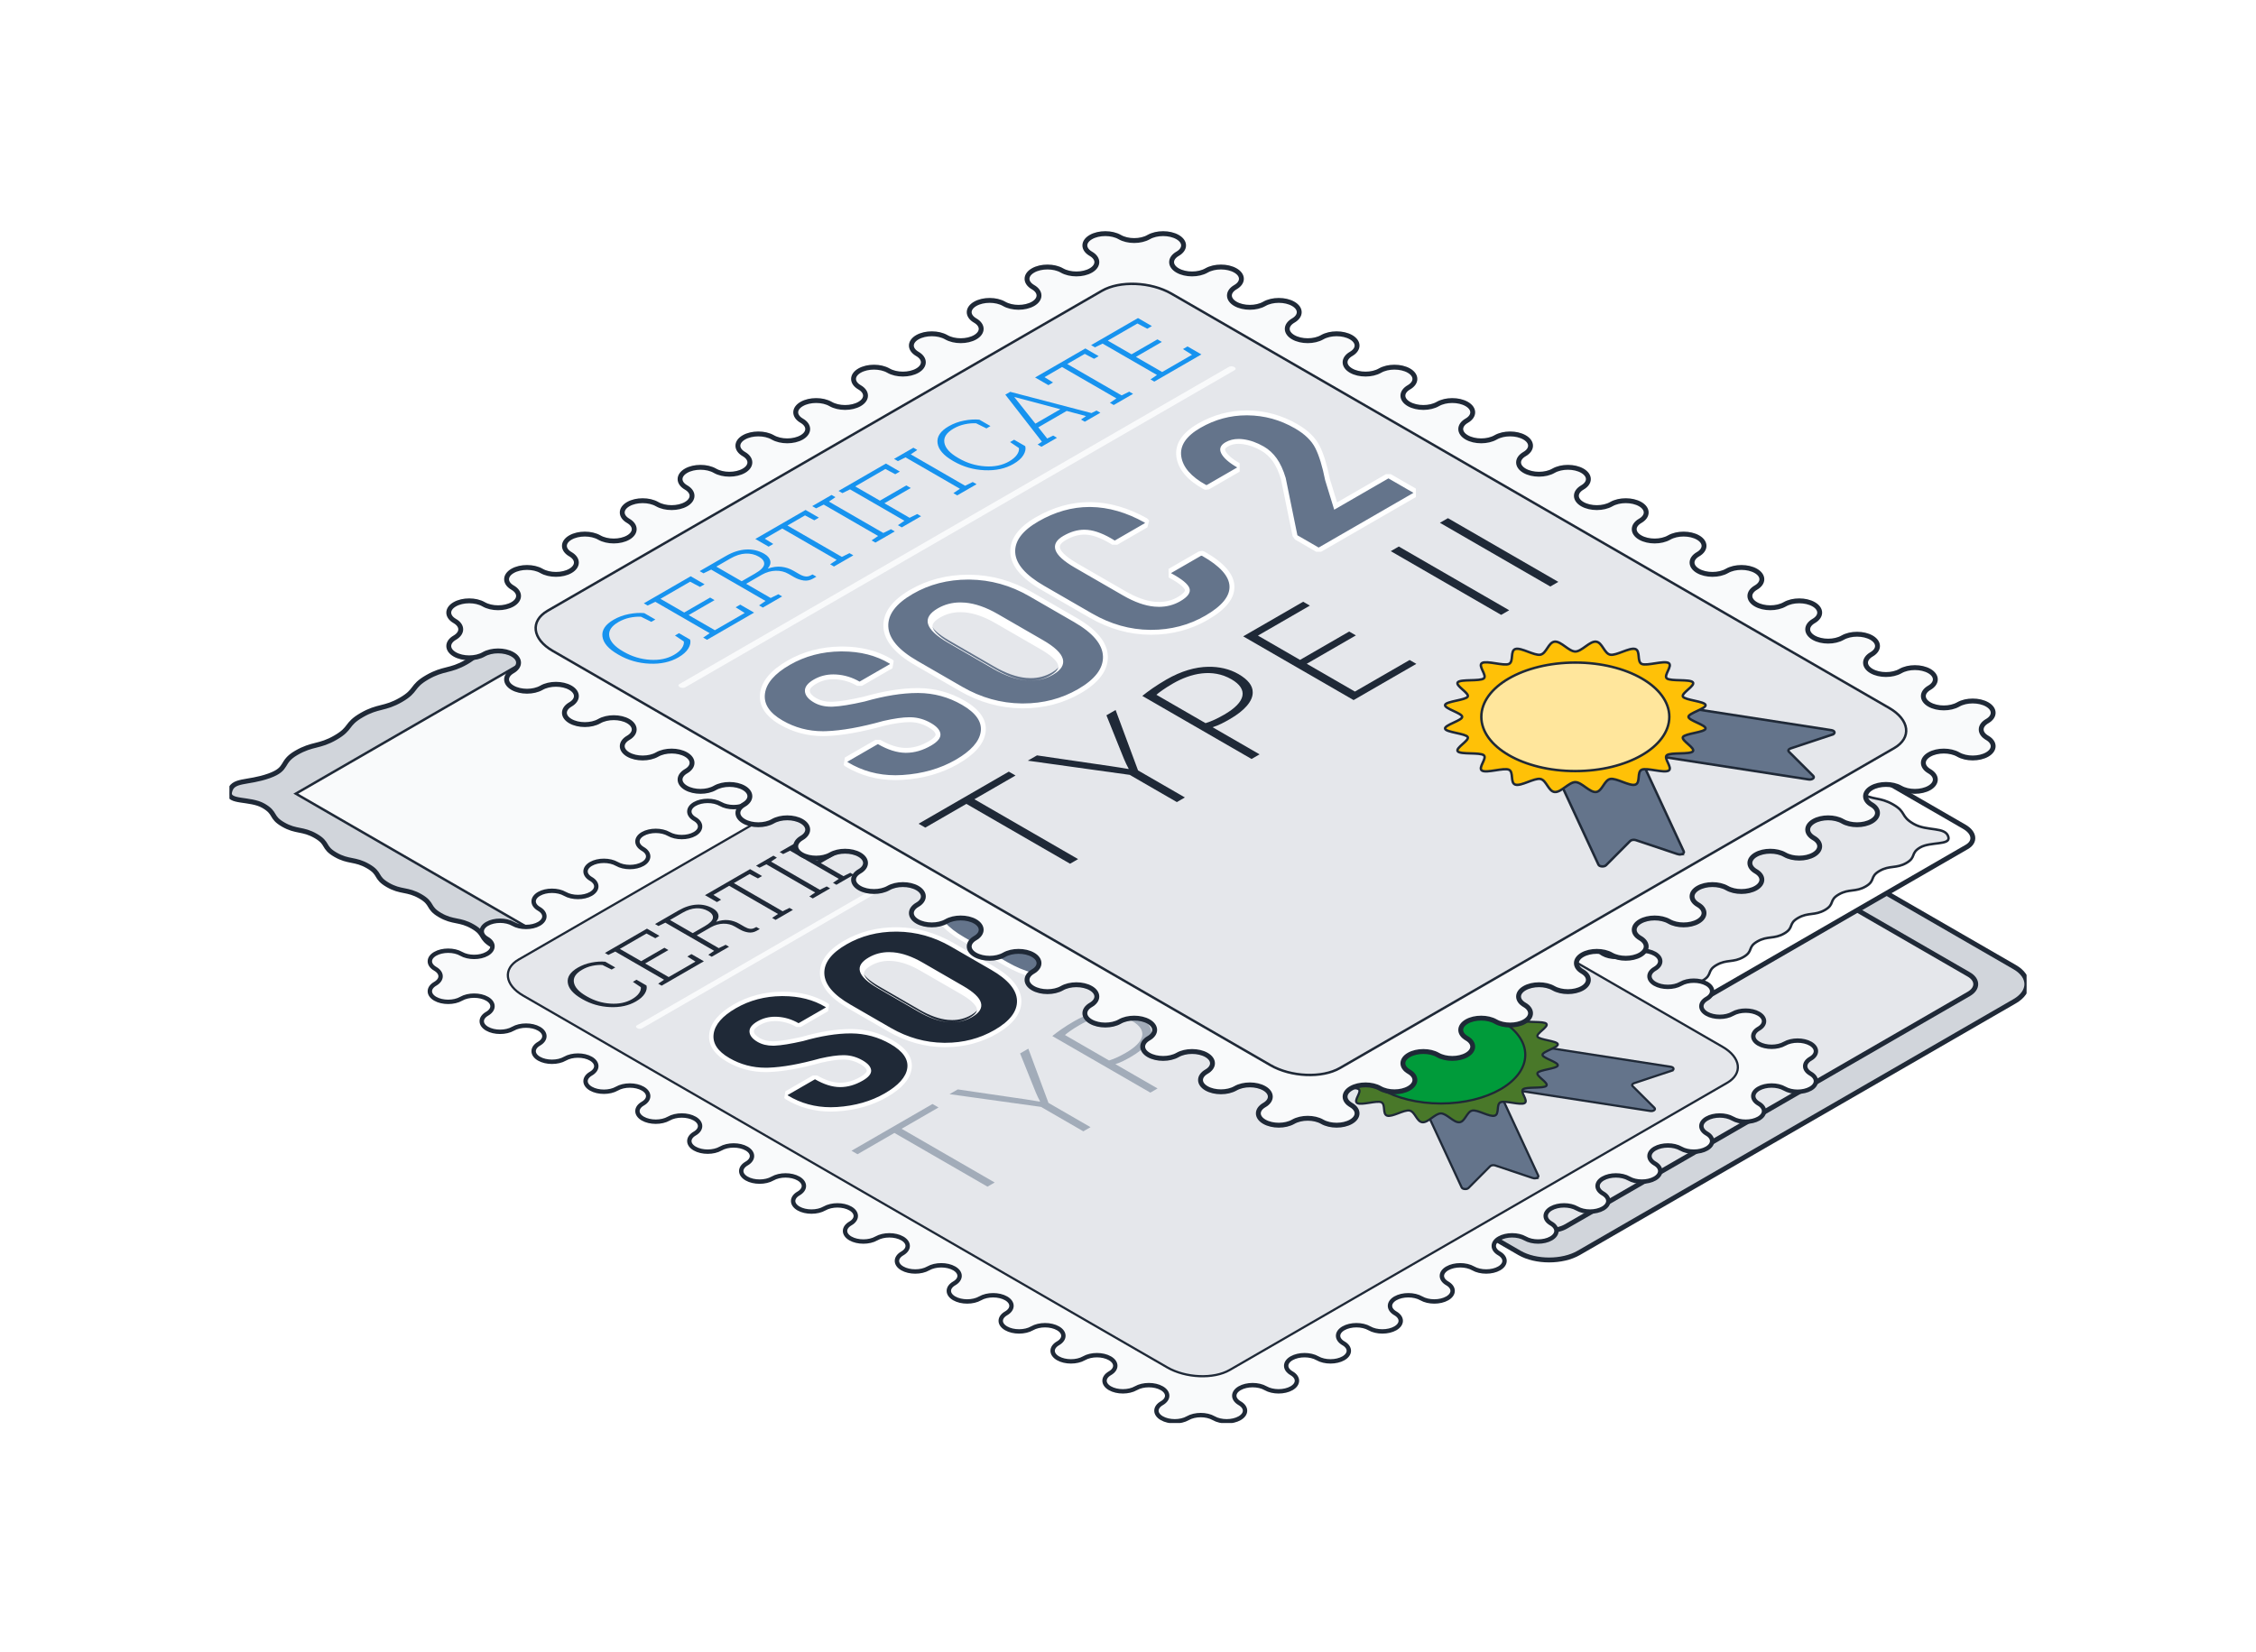 <svg width="531" height="389" viewBox="0 0 531 389" fill="none" xmlns="http://www.w3.org/2000/svg">
<g filter="url(#filter0_d_3649_544617)">
<g clip-path="url(#clip0_3649_544617)">
<path d="M371.577 294.954C367.748 297.166 361.481 297.166 357.651 294.954L255.034 235.708C251.204 233.497 251.204 229.879 255.034 227.668L357.65 168.423C361.48 166.212 367.747 166.212 371.576 168.423L474.194 227.669C478.023 229.88 478.023 233.498 474.194 235.709L371.577 294.954Z" fill="#D1D5DB"/>
<path d="M371.577 294.954C367.748 297.166 361.481 297.166 357.651 294.954L255.034 235.708C251.204 233.497 251.204 229.879 255.034 227.668L357.65 168.423C361.48 166.212 367.747 166.212 371.576 168.423L474.194 227.669C478.023 229.88 478.023 233.498 474.194 235.709L371.577 294.954V294.954Z" stroke="#1F2937" stroke-width="1.149" stroke-miterlimit="10"/>
<path d="M265.832 233.985C263.644 232.722 263.644 230.654 265.832 229.391L360.635 174.658C362.823 173.394 366.404 173.394 368.592 174.658L463.395 229.392C465.583 230.656 465.583 232.723 463.395 233.987L368.593 288.72C366.405 289.984 362.824 289.984 360.636 288.72L265.832 233.985Z" fill="#E5E7EB"/>
<path d="M265.832 233.985C263.644 232.722 263.644 230.654 265.832 229.391L360.635 174.658C362.823 173.394 366.404 173.394 368.592 174.658L463.395 229.392C465.583 230.656 465.583 232.723 463.395 233.987L368.593 288.72C366.405 289.984 362.824 289.984 360.636 288.72L265.832 233.985Z" stroke="#1F2937" stroke-width="1.149" stroke-miterlimit="10"/>
<path d="M462.927 199.381L346.261 266.738C344.15 267.957 340.463 267.804 338.025 266.397L185.405 178.281C182.968 176.874 182.703 174.746 184.814 173.527L301.48 106.171C303.591 104.952 307.278 105.105 309.716 106.512L462.336 194.627C464.773 196.034 465.038 198.163 462.927 199.381Z" fill="white" stroke="#1F2937" stroke-width="1.149" stroke-miterlimit="10"/>
<path d="M342.291 264.245C337.85 263.891 340.037 261.351 336.868 259.521C333.698 257.69 332.161 258.577 328.991 256.747C325.822 254.917 327.358 254.031 324.189 252.201C321.018 250.37 319.482 251.257 316.312 249.426C313.142 247.596 314.678 246.709 311.508 244.879C308.338 243.048 306.801 243.934 303.631 242.105C300.461 240.274 301.997 239.387 298.826 237.557C295.655 235.726 294.119 236.613 290.948 234.782C287.778 232.951 289.314 232.065 286.144 230.235C282.973 228.405 281.437 229.291 278.265 227.46C275.094 225.629 276.63 224.742 273.457 222.91C270.286 221.079 268.75 221.966 265.579 220.135C262.408 218.304 263.943 217.418 260.772 215.587C257.601 213.756 256.064 214.643 252.892 212.811C249.72 210.979 251.256 210.092 248.084 208.261C244.913 206.43 243.376 207.317 240.205 205.486C237.034 203.655 238.569 202.768 235.398 200.937C232.227 199.107 230.691 199.993 227.52 198.162C224.348 196.332 225.884 195.445 222.713 193.614C219.542 191.783 218.005 192.67 214.832 190.838C211.659 189.006 213.195 188.119 210.022 186.287C206.848 184.455 205.314 185.343 202.141 183.511C198.967 181.678 200.503 180.791 197.329 178.959C194.154 177.126 189.757 178.39 189.136 175.823C188.667 173.885 193.375 174.796 195.772 173.413C198.169 172.029 196.634 171.143 199.031 169.759C201.427 168.376 202.963 169.262 205.359 167.878C207.756 166.494 206.22 165.607 208.617 164.223C211.014 162.839 212.55 163.726 214.946 162.343C217.343 160.959 215.807 160.072 218.205 158.688C220.602 157.304 222.137 158.191 224.535 156.807C226.932 155.423 225.396 154.536 227.794 153.152C230.193 151.768 231.727 152.655 234.124 151.271C236.521 149.886 234.986 149 237.384 147.615C239.782 146.23 241.318 147.117 243.716 145.732C246.113 144.348 244.578 143.461 246.976 142.076C249.374 140.691 250.91 141.579 253.307 140.195C255.705 138.81 254.169 137.924 256.567 136.538C258.963 135.156 260.499 136.042 262.895 134.658C265.291 133.274 263.756 132.387 266.153 131.003C268.551 129.619 270.087 130.506 272.485 129.121C274.884 127.736 273.348 126.849 275.745 125.465C278.142 124.081 279.679 124.967 282.077 123.582C284.476 122.197 282.94 121.31 285.34 119.925C287.739 118.54 289.273 119.428 291.671 118.044C294.07 116.658 292.534 115.772 294.934 114.386C297.336 113 298.871 113.887 301.272 112.5C303.672 111.114 302.091 108.395 305.455 108.663C309.896 109.017 307.709 111.557 310.878 113.387C314.047 115.217 315.585 114.331 318.755 116.161C321.925 117.991 320.388 118.877 323.557 120.707C326.728 122.538 328.264 121.651 331.434 123.482C334.604 125.312 333.068 126.199 336.238 128.03C339.408 129.86 340.945 128.974 344.115 130.803C347.285 132.634 345.749 133.521 348.92 135.351C352.09 137.181 353.627 136.295 356.798 138.126C359.968 139.957 358.432 140.843 361.602 142.673C364.774 144.504 366.309 143.617 369.481 145.448C372.652 147.279 371.116 148.166 374.289 149.998C377.46 151.829 378.996 150.942 382.167 152.773C385.338 154.604 383.803 155.491 386.974 157.321C390.145 159.152 391.682 158.266 394.854 160.098C398.026 161.93 396.49 162.816 399.662 164.647C402.833 166.478 404.37 165.591 407.541 167.422C410.712 169.253 409.177 170.14 412.348 171.971C415.519 173.802 417.055 172.915 420.226 174.746C423.398 176.577 421.862 177.463 425.033 179.294C428.206 181.126 429.741 180.238 432.914 182.07C436.086 183.902 434.551 184.789 437.724 186.621C440.897 188.453 442.432 187.565 445.605 189.397C448.777 191.229 447.243 192.117 450.417 193.949C453.592 195.783 457.989 194.518 458.61 197.085C459.079 199.023 454.371 198.112 451.974 199.495C449.577 200.879 451.112 201.766 448.715 203.15C446.319 204.533 444.783 203.646 442.387 205.03C439.99 206.414 441.526 207.301 439.129 208.685C436.732 210.069 435.196 209.182 432.8 210.565C430.403 211.949 431.939 212.836 429.541 214.22C427.144 215.604 425.609 214.717 423.211 216.101C420.814 217.485 422.35 218.372 419.952 219.756C417.555 221.14 416.019 220.254 413.622 221.638C411.225 223.022 412.76 223.908 410.362 225.294C407.964 226.678 406.428 225.791 404.03 227.176C401.633 228.56 403.168 229.447 400.77 230.832C398.372 232.216 396.836 231.33 394.439 232.714C392.041 234.098 393.577 234.984 391.179 236.37C388.783 237.753 387.247 236.866 384.851 238.25C382.454 239.634 383.99 240.521 381.593 241.905C379.195 243.289 377.659 242.402 375.261 243.787C372.862 245.171 374.398 246.059 372.001 247.443C369.603 248.827 368.067 247.941 365.669 249.326C363.27 250.711 364.806 251.598 362.406 252.983C360.009 254.367 358.472 253.48 356.075 254.865C353.678 256.249 355.212 257.137 352.812 258.522C350.41 259.908 347.988 258.839 346.3 260.539C344.232 262.621 345.655 264.513 342.291 264.244V264.245Z" fill="#E5E7EB" stroke="#1F2937" stroke-width="0.574" stroke-miterlimit="10"/>
<path d="M54.031 186.495C53.547 188.992 58.917 187.906 61.995 189.683C65.074 191.461 63.571 192.329 66.65 194.107C69.729 195.884 71.231 195.015 74.309 196.792C77.388 198.569 75.885 199.439 78.965 201.215C82.044 202.992 83.546 202.125 86.625 203.902C89.704 205.68 88.201 206.547 91.28 208.325C94.359 210.103 95.862 209.235 98.941 211.013C102.021 212.791 100.517 213.659 103.598 215.437C106.677 217.216 108.181 216.347 111.259 218.125C114.338 219.903 112.836 220.772 115.915 222.55C118.996 224.328 120.499 223.46 123.579 225.239C126.658 227.017 125.156 227.885 128.235 229.663C131.315 231.441 132.818 230.573 135.899 232.352C138.979 234.131 137.476 234.998 140.556 236.776C143.637 238.555 145.14 237.687 148.221 239.465C151.302 241.243 149.798 242.112 152.879 243.89C155.958 245.668 157.462 244.799 160.542 246.579C163.622 248.357 162.118 249.225 165.199 251.003C168.278 252.781 169.782 251.913 172.862 253.692C175.943 255.471 174.439 256.338 177.52 258.117C180.601 259.897 182.105 259.028 185.187 260.807C188.267 262.587 186.764 263.454 189.845 265.233C192.927 267.012 194.432 266.145 197.515 267.925C200.597 269.706 198.713 272.806 203.045 272.529C208.456 272.183 206.026 269.262 209.875 267.04C213.725 264.817 215.227 265.686 219.077 263.463C222.928 261.24 221.424 260.372 225.274 258.15C229.123 255.927 230.627 256.795 234.476 254.573C238.324 252.351 236.82 251.483 240.668 249.262C244.517 247.039 246.02 247.907 249.868 245.686C253.716 243.465 252.214 242.596 256.061 240.374C259.91 238.151 261.414 239.02 265.264 236.797C269.113 234.576 267.61 233.707 271.457 231.485C275.305 229.262 276.81 230.13 280.66 227.908C284.51 225.685 283.007 224.817 286.857 222.594C290.707 220.372 292.209 221.24 296.059 219.018C299.91 216.795 298.406 215.927 302.255 213.704C306.105 211.482 307.609 212.349 311.459 210.126C315.31 207.903 313.807 207.035 317.657 204.812C321.507 202.589 323.01 203.456 326.86 201.234C330.711 199.011 329.207 198.143 333.058 195.919C336.907 193.697 338.411 194.565 342.261 192.342C346.11 190.12 344.608 189.252 348.457 187.029C352.306 184.806 353.81 185.674 357.662 183.451C361.514 181.227 360.01 180.359 363.862 178.135C367.712 175.912 369.215 176.78 373.067 174.557C376.92 172.333 375.417 171.464 379.27 169.24C383.124 167.016 388.179 168.42 388.785 165.293C389.269 162.796 383.899 163.881 380.821 162.104C377.741 160.326 379.245 159.459 376.166 157.681C373.086 155.903 371.585 156.772 368.507 154.995C365.428 153.219 366.931 152.349 363.851 150.572C360.772 148.795 359.27 149.662 356.191 147.886C353.112 146.108 354.615 145.24 351.536 143.462C348.457 141.684 346.954 142.553 343.875 140.775C340.795 138.996 342.299 138.128 339.218 136.35C336.139 134.572 334.635 135.44 331.557 133.662C328.478 131.884 329.98 131.016 326.901 129.238C323.82 127.46 322.317 128.327 319.237 126.549C316.158 124.771 317.66 123.903 314.581 122.125C311.501 120.347 309.998 121.215 306.917 119.436C303.837 117.657 305.34 116.789 302.26 115.011C299.179 113.233 297.675 114.1 294.595 112.322C291.514 110.544 293.018 109.676 289.937 107.898C286.858 106.12 285.354 106.988 282.274 105.209C279.194 103.431 280.698 102.563 277.617 100.785C274.538 99.007 273.034 99.875 269.954 98.096C266.873 96.317 268.377 95.449 265.296 93.67C262.216 91.891 260.711 92.759 257.629 90.98C254.549 89.201 256.052 88.334 252.971 86.555C249.888 84.774 248.384 85.642 245.301 83.862C242.218 82.082 244.103 78.982 239.771 79.259C234.36 79.604 236.79 82.525 232.941 84.748C229.091 86.97 227.589 86.102 223.738 88.325C219.888 90.547 221.392 91.415 217.542 93.638C213.693 95.861 212.189 94.992 208.34 97.215C204.491 99.437 205.996 100.305 202.148 102.526C198.299 104.748 196.796 103.88 192.948 106.102C189.1 108.323 190.602 109.191 186.754 111.414C182.905 113.636 181.402 112.768 177.552 114.991C173.703 117.212 175.206 118.08 171.359 120.303C167.511 122.525 166.006 121.657 162.156 123.88C158.306 126.102 159.809 126.971 155.959 129.193C152.109 131.416 150.607 130.547 146.757 132.77C142.906 134.992 144.41 135.861 140.561 138.083C136.711 140.306 135.207 139.439 131.357 141.661C127.506 143.885 129.009 144.752 125.159 146.976C121.309 149.198 119.806 148.331 115.955 150.554C112.105 152.776 113.609 153.645 109.758 155.868C105.909 158.091 104.405 157.223 100.555 159.445C96.706 161.668 98.208 162.536 94.359 164.759C90.509 166.981 89.006 166.114 85.154 168.337C81.303 170.559 82.805 171.429 78.954 173.652C75.104 175.876 73.6 175.008 69.749 177.23C65.896 179.455 67.981 180.971 63.356 182.634C58.159 184.503 54.637 183.368 54.031 186.495Z" fill="#D1D5DB" stroke="#1F2937" stroke-width="1.149" stroke-miterlimit="10"/>
<path d="M373.032 164.857L202.292 263.434L69.626 186.839L240.366 88.262L373.032 164.857Z" fill="#F9FAFB" stroke="#1F2937" stroke-width="0.574" stroke-miterlimit="10"/>
<path d="M102.438 228.067C100.752 227.093 100.752 225.515 102.438 224.54C104.125 223.566 106.86 223.566 108.546 224.54C110.233 225.515 112.967 225.515 114.654 224.54C116.34 223.566 116.34 221.988 114.654 221.014C112.967 220.04 112.967 218.461 114.654 217.487C116.34 216.513 119.075 216.513 120.762 217.487C122.448 218.461 125.183 218.461 126.87 217.487C128.556 216.513 128.556 214.935 126.87 213.961C125.183 212.987 125.183 211.408 126.87 210.434C128.556 209.46 131.291 209.46 132.977 210.434C134.664 211.408 137.399 211.408 139.085 210.434C140.772 209.46 140.772 207.882 139.085 206.908C137.399 205.933 137.399 204.355 139.085 203.381C140.772 202.407 143.507 202.407 145.193 203.381C146.88 204.355 149.614 204.355 151.301 203.381C152.987 202.407 152.987 200.829 151.301 199.854C149.614 198.88 149.614 197.302 151.301 196.328C152.987 195.354 155.722 195.354 157.409 196.328C159.095 197.302 161.83 197.302 163.517 196.328C165.203 195.354 165.203 193.775 163.517 192.801C161.83 191.827 161.83 190.249 163.517 189.275C165.203 188.301 167.938 188.301 169.624 189.275C171.311 190.249 174.046 190.249 175.732 189.275C177.419 188.301 177.419 186.722 175.732 185.748C174.046 184.774 174.046 183.196 175.732 182.222C177.419 181.247 180.154 181.247 181.84 182.222C183.527 183.196 186.261 183.196 187.948 182.222C189.634 181.247 189.634 179.669 187.948 178.695C186.261 177.721 186.261 176.143 187.948 175.168C189.634 174.194 192.369 174.194 194.056 175.168C195.742 176.143 198.477 176.143 200.164 175.168C201.85 174.194 201.85 172.616 200.164 171.642C198.477 170.668 198.477 169.09 200.164 168.115C201.85 167.141 204.585 167.141 206.271 168.115C207.958 169.09 210.693 169.09 212.379 168.115C214.066 167.141 214.066 165.563 212.379 164.589C210.693 163.615 210.693 162.036 212.379 161.062C214.066 160.088 216.801 160.088 218.487 161.062C220.174 162.036 222.908 162.036 224.595 161.062C226.281 160.088 226.281 158.51 224.595 157.536C222.908 156.561 222.908 154.983 224.595 154.009C226.281 153.035 229.016 153.035 230.703 154.009C232.389 154.983 235.124 154.983 236.811 154.009C238.497 153.035 238.497 151.457 236.811 150.483C235.124 149.508 235.124 147.93 236.811 146.956C238.497 145.982 241.232 145.982 242.918 146.956C244.605 147.93 247.34 147.93 249.026 146.956H249.027C250.714 145.983 253.449 145.983 255.135 146.956C256.822 147.93 256.822 149.508 255.135 150.483C253.449 151.457 253.449 153.035 255.135 154.009C256.822 154.983 259.556 154.983 261.243 154.009C262.929 153.035 265.664 153.035 267.351 154.009C269.037 154.983 269.037 156.561 267.351 157.536C265.664 158.51 265.664 160.088 267.351 161.062C269.037 162.036 271.772 162.036 273.459 161.062C275.145 160.088 277.88 160.088 279.566 161.062C281.253 162.036 281.253 163.615 279.566 164.589C277.88 165.563 277.88 167.141 279.566 168.115C281.253 169.09 283.988 169.09 285.674 168.115C287.361 167.141 290.096 167.141 291.782 168.115C293.469 169.09 293.469 170.668 291.782 171.642C290.096 172.616 290.096 174.194 291.782 175.168C293.469 176.143 296.203 176.143 297.89 175.168C299.576 174.194 302.311 174.194 303.998 175.168C305.684 176.143 305.684 177.721 303.998 178.695C302.311 179.669 302.311 181.247 303.998 182.222C305.684 183.196 308.419 183.196 310.106 182.222C311.792 181.247 314.527 181.247 316.213 182.222C317.9 183.196 317.9 184.774 316.213 185.748C314.527 186.722 314.527 188.301 316.213 189.275C317.9 190.249 320.635 190.249 322.321 189.275C324.008 188.301 326.743 188.301 328.429 189.275C330.116 190.249 330.116 191.827 328.429 192.801C326.743 193.775 326.743 195.354 328.429 196.328C330.116 197.302 332.85 197.302 334.537 196.328C336.223 195.354 338.958 195.354 340.645 196.328C342.331 197.302 342.331 198.88 340.645 199.854C338.958 200.829 338.958 202.407 340.645 203.381C342.331 204.355 345.066 204.355 346.753 203.381C348.439 202.407 351.174 202.407 352.86 203.381C354.547 204.355 354.547 205.933 352.86 206.908C351.174 207.882 351.174 209.46 352.86 210.434C354.547 211.408 357.282 211.408 358.968 210.434C360.655 209.46 363.39 209.46 365.076 210.434C366.763 211.408 366.763 212.987 365.076 213.961C363.39 214.935 363.39 216.513 365.076 217.487C366.763 218.461 369.497 218.461 371.184 217.487C372.87 216.513 375.605 216.513 377.292 217.487C378.978 218.461 378.978 220.04 377.292 221.014C375.605 221.988 375.605 223.566 377.292 224.54C378.978 225.515 381.713 225.515 383.4 224.54C385.086 223.566 387.821 223.566 389.508 224.54C391.194 225.515 391.194 227.093 389.508 228.067C387.821 229.041 387.821 230.619 389.508 231.594C391.194 232.568 393.929 232.568 395.615 231.594C397.302 230.619 400.037 230.619 401.723 231.594C403.41 232.568 403.41 234.146 401.723 235.12C400.037 236.094 400.037 237.673 401.723 238.647C403.41 239.621 406.145 239.621 407.831 238.647C409.518 237.673 412.252 237.673 413.939 238.647C415.625 239.621 415.625 241.199 413.939 242.173C412.252 243.147 412.252 244.726 413.939 245.7C415.625 246.674 418.36 246.674 420.047 245.7C421.733 244.726 424.468 244.726 426.155 245.7C427.841 246.674 427.841 248.252 426.155 249.226C424.468 250.201 424.468 251.779 426.155 252.753C427.841 253.727 427.841 255.305 426.155 256.28C424.468 257.254 421.733 257.254 420.047 256.28C418.36 255.305 415.625 255.305 413.939 256.28C412.252 257.254 412.252 258.832 413.939 259.806C415.625 260.78 415.625 262.359 413.939 263.333C412.252 264.307 409.518 264.307 407.831 263.333C406.145 262.359 403.41 262.359 401.723 263.333C400.037 264.307 400.037 265.885 401.723 266.859C403.41 267.833 403.41 269.412 401.723 270.386C400.037 271.36 397.302 271.36 395.615 270.386C393.929 269.412 391.194 269.412 389.508 270.386C387.821 271.36 387.821 272.938 389.508 273.912C391.194 274.887 391.194 276.465 389.508 277.439C387.821 278.413 385.086 278.413 383.4 277.439C381.713 276.465 378.978 276.465 377.292 277.439C375.605 278.413 375.605 279.991 377.292 280.965C378.978 281.94 378.978 283.518 377.292 284.492C375.605 285.466 372.87 285.466 371.184 284.492C369.497 283.518 366.763 283.518 365.076 284.492C363.39 285.466 363.39 287.044 365.076 288.019C366.763 288.993 366.763 290.571 365.076 291.545C363.39 292.519 360.655 292.519 358.968 291.545C357.282 290.571 354.547 290.571 352.86 291.545C351.174 292.519 351.174 294.098 352.86 295.072C354.547 296.046 354.547 297.624 352.86 298.598C351.174 299.572 348.439 299.572 346.753 298.598C345.066 297.624 342.331 297.624 340.645 298.598C338.958 299.572 338.958 301.151 340.645 302.125C342.331 303.099 342.331 304.677 340.645 305.651C338.958 306.626 336.223 306.626 334.537 305.651C332.85 304.677 330.116 304.677 328.429 305.651C326.743 306.626 326.743 308.204 328.429 309.178C330.116 310.152 330.116 311.73 328.429 312.705C326.743 313.679 324.008 313.679 322.321 312.705C320.635 311.73 317.9 311.73 316.213 312.705C314.527 313.679 314.527 315.257 316.213 316.231C317.9 317.205 317.9 318.784 316.213 319.758C314.527 320.732 311.792 320.732 310.106 319.758C308.419 318.784 305.684 318.784 303.998 319.758C302.311 320.732 302.311 322.31 303.998 323.284C305.684 324.258 305.684 325.837 303.998 326.811C302.311 327.785 299.576 327.785 297.89 326.811C296.203 325.837 293.469 325.837 291.782 326.811C290.096 327.785 290.096 329.363 291.782 330.337C293.469 331.312 293.469 332.89 291.782 333.864C290.096 334.838 287.361 334.838 285.674 333.864C283.988 332.89 281.253 332.89 279.566 333.864C277.88 334.838 275.145 334.838 273.459 333.864C271.772 332.89 271.772 331.312 273.459 330.337C275.145 329.363 275.145 327.785 273.459 326.811C271.772 325.837 269.037 325.837 267.351 326.811C265.664 327.785 262.929 327.785 261.243 326.811C259.556 325.837 259.556 324.258 261.243 323.284C262.929 322.31 262.929 320.732 261.243 319.758C259.556 318.784 256.822 318.784 255.135 319.758C253.449 320.732 250.714 320.732 249.027 319.758C247.341 318.784 247.341 317.205 249.027 316.231C250.714 315.257 250.714 313.679 249.027 312.705C247.341 311.73 244.606 311.73 242.919 312.705C241.233 313.679 238.498 313.679 236.812 312.705C235.125 311.73 235.125 310.152 236.812 309.178C238.498 308.204 238.498 306.626 236.812 305.651C235.125 304.677 232.39 304.677 230.704 305.651C229.017 306.626 226.282 306.626 224.596 305.651C222.909 304.677 222.909 303.099 224.596 302.125C226.282 301.151 226.282 299.572 224.596 298.598C222.909 297.624 220.175 297.624 218.488 298.598C216.802 299.572 214.067 299.572 212.38 298.598C210.694 297.624 210.694 296.046 212.38 295.072C214.067 294.098 214.067 292.519 212.38 291.545C210.694 290.571 207.959 290.571 206.272 291.545C204.586 292.519 201.851 292.519 200.165 291.545C198.478 290.571 198.478 288.993 200.165 288.019C201.851 287.044 201.851 285.466 200.165 284.492C198.478 283.518 195.743 283.518 194.057 284.492C192.37 285.466 189.635 285.466 187.949 284.492C186.262 283.518 186.262 281.94 187.949 280.965C189.635 279.991 189.635 278.413 187.949 277.439C186.262 276.465 183.528 276.465 181.841 277.439C180.155 278.413 177.42 278.413 175.733 277.439C174.047 276.465 174.047 274.887 175.733 273.912C177.42 272.938 177.42 271.36 175.733 270.386C174.047 269.412 171.312 269.412 169.625 270.386C167.939 271.36 165.204 271.36 163.518 270.386C161.831 269.412 161.831 267.833 163.518 266.859C165.204 265.885 165.204 264.307 163.518 263.333C161.831 262.359 159.096 262.359 157.41 263.333C155.723 264.307 152.988 264.307 151.302 263.333C149.615 262.359 149.615 260.78 151.302 259.806C152.988 258.832 152.988 257.254 151.302 256.28C149.615 255.305 146.881 255.305 145.194 256.28C143.508 257.254 140.773 257.254 139.086 256.28C137.4 255.305 137.4 253.727 139.086 252.753C140.773 251.779 140.773 250.201 139.086 249.226C137.4 248.252 134.665 248.252 132.978 249.226C131.292 250.201 128.557 250.201 126.871 249.226C125.184 248.252 125.184 246.674 126.871 245.7C128.557 244.726 128.557 243.147 126.871 242.173C125.184 241.199 122.449 241.199 120.763 242.173C119.076 243.147 116.341 243.147 114.655 242.173C112.968 241.199 112.968 239.621 114.655 238.647C116.341 237.673 116.341 236.094 114.655 235.12C112.968 234.146 110.234 234.146 108.547 235.12C106.861 236.094 104.126 236.094 102.439 235.12C100.753 234.146 100.753 232.568 102.439 231.594C104.126 230.619 104.126 229.041 102.439 228.067H102.438Z" fill="#F9FAFB" stroke="#1F2937" stroke-width="1.031" stroke-miterlimit="10"/>
<path d="M274.741 321.909L123.128 234.375C118.78 231.865 118.308 228.068 122.074 225.894L239.15 158.3C242.916 156.126 249.493 156.399 253.84 158.909L405.452 246.443C409.801 248.953 410.273 252.75 406.507 254.923L289.43 322.518C285.665 324.692 279.088 324.419 274.741 321.909Z" fill="#E5E7EB" stroke="#1F2937" stroke-width="0.515" stroke-miterlimit="10"/>
<path d="M195.53 261.176C191.783 261.176 188.309 260.225 185.201 258.35L185.079 258.247L184.985 258.14L185.116 257.355L191.567 253.632H192.083C194.09 254.791 195.971 255.387 197.674 255.405H197.676C199.432 255.405 201.123 254.917 202.79 253.954C203.617 253.477 204.589 252.751 204.526 252.004C204.47 251.366 203.879 250.716 202.766 250.074C201.527 249.359 200.211 248.973 198.851 248.927C198.74 248.923 198.626 248.922 198.509 248.922C197.143 248.922 195.325 249.179 193.104 249.688C188.36 251.013 184.246 251.747 180.9 251.865C180.671 251.873 180.444 251.877 180.217 251.877C177.072 251.877 174.115 251.091 171.426 249.538C168.462 247.826 167.127 245.736 167.46 243.328C167.783 240.981 169.628 238.821 172.94 236.91C176.23 235.01 179.946 234.026 183.984 233.985H184.254C188.185 233.984 191.653 234.87 194.559 236.619L194.681 236.723L194.775 236.83L194.644 237.614L188.218 241.324H187.703C186.227 240.473 184.642 239.989 182.992 239.887C182.8 239.876 182.61 239.87 182.422 239.87C181.019 239.87 179.717 240.21 178.555 240.881C177.426 241.533 176.879 242.202 176.926 242.873C176.974 243.575 177.53 244.237 178.578 244.842C179.52 245.385 180.648 245.66 181.935 245.66C182.053 245.66 182.173 245.658 182.296 245.653C183.801 245.596 186.02 245.236 188.894 244.583C193.101 243.381 196.909 242.768 200.185 242.768H200.399C203.764 242.796 206.945 243.66 209.849 245.337C212.969 247.139 214.386 249.223 214.061 251.529C213.743 253.772 211.873 255.898 208.499 257.845C205.216 259.741 201.365 260.844 197.051 261.126C196.539 261.159 196.033 261.177 195.531 261.177L195.53 261.176Z" fill="#1F2937"/>
<path d="M184.254 234.496C188.109 234.496 191.455 235.351 194.294 237.059L194.387 237.166L187.961 240.876C186.408 239.98 184.763 239.478 183.024 239.371C182.822 239.359 182.622 239.352 182.424 239.352C180.921 239.352 179.546 239.712 178.298 240.433C176.978 241.195 176.349 242.019 176.412 242.906C176.474 243.793 177.11 244.586 178.321 245.286C179.346 245.878 180.551 246.174 181.935 246.174C182.059 246.174 182.186 246.172 182.315 246.166C183.859 246.108 186.09 245.747 189.008 245.084C193.217 243.882 196.943 243.281 200.185 243.281C200.255 243.281 200.325 243.281 200.395 243.281C203.686 243.308 206.751 244.141 209.592 245.781C212.526 247.476 213.846 249.366 213.551 251.454C213.256 253.542 211.486 255.522 208.243 257.396C205.013 259.26 201.272 260.33 197.019 260.609C196.518 260.642 196.021 260.658 195.532 260.658C191.864 260.658 188.51 259.741 185.47 257.907L185.377 257.8L191.828 254.076C193.922 255.286 195.871 255.901 197.672 255.918C197.703 255.918 197.734 255.918 197.765 255.918C199.535 255.918 201.296 255.412 203.051 254.399C204.447 253.592 205.111 252.779 205.042 251.959C204.972 251.138 204.3 250.361 203.027 249.626C201.708 248.864 200.323 248.459 198.872 248.41C198.755 248.405 198.636 248.403 198.512 248.403C197.102 248.403 195.262 248.663 192.993 249.182C188.242 250.508 184.207 251.23 180.885 251.346C180.662 251.355 180.44 251.358 180.219 251.358C177.151 251.358 174.308 250.601 171.687 249.088C168.909 247.484 167.671 245.586 167.973 243.394C168.275 241.203 170.017 239.188 173.2 237.352C176.429 235.488 180.026 234.535 183.992 234.495C184.08 234.495 184.168 234.494 184.256 234.494M184.256 233.463H183.982C179.854 233.506 176.054 234.515 172.685 236.46C169.228 238.456 167.298 240.741 166.951 243.254C166.586 245.891 168.006 248.155 171.17 249.982C173.938 251.579 176.982 252.389 180.218 252.389C180.451 252.389 180.685 252.385 180.92 252.376C184.306 252.258 188.461 251.518 193.269 250.174C195.405 249.687 197.185 249.433 198.511 249.433C198.622 249.433 198.73 249.435 198.835 249.438C200.11 249.482 201.346 249.844 202.51 250.518C203.442 251.055 203.976 251.597 204.015 252.045C204.038 252.324 203.662 252.854 202.535 253.504C200.948 254.42 199.343 254.885 197.765 254.885H197.682C196.07 254.869 194.273 254.296 192.343 253.181H191.312L184.861 256.905L184.598 258.474L184.692 258.581L184.937 258.787C188.126 260.711 191.69 261.686 195.532 261.686C196.042 261.686 196.566 261.668 197.086 261.634C201.479 261.348 205.406 260.22 208.759 258.285C212.325 256.225 214.227 254.037 214.573 251.594C214.93 249.059 213.429 246.801 210.109 244.884C207.126 243.161 203.861 242.274 200.404 242.245H200.185C196.87 242.245 193.024 242.861 188.753 244.078C185.923 244.72 183.744 245.074 182.276 245.129C182.16 245.133 182.047 245.136 181.935 245.136C180.74 245.136 179.698 244.883 178.837 244.386C177.946 243.872 177.477 243.348 177.441 242.828C177.399 242.228 178.283 241.625 178.814 241.319C179.913 240.684 181.094 240.376 182.425 240.376C182.602 240.376 182.781 240.381 182.961 240.393C184.531 240.489 186.04 240.951 187.447 241.763H188.477L194.904 238.052L195.167 236.484L195.073 236.376L194.826 236.169C191.838 234.371 188.282 233.459 184.255 233.459L184.256 233.463Z" fill="white"/>
<path d="M222.157 246.002C217.711 245.948 213.412 244.74 209.379 242.411L199.88 236.926C195.778 234.558 193.635 231.981 193.51 229.263C193.385 226.525 195.214 224.045 198.947 221.891C202.497 219.841 206.519 218.802 210.899 218.802L211.215 218.804C215.715 218.855 220.034 220.056 224.051 222.375L233.552 227.86C237.671 230.239 239.802 232.822 239.887 235.536C239.971 238.265 238.113 240.745 234.367 242.908C230.809 244.962 226.815 246.004 222.497 246.004L222.158 246.001L222.157 246.002ZM209.249 224.656C207.617 224.656 206.103 225.053 204.749 225.835C202.494 227.137 202.812 228.212 202.919 228.566C203.238 229.641 204.573 230.864 206.889 232.2L216.464 237.728C218.847 239.104 221.085 239.899 223.116 240.091C223.452 240.122 223.783 240.138 224.11 240.138C225.718 240.138 227.217 239.743 228.566 238.964C230.785 237.682 230.491 236.581 230.393 236.221C230.102 235.134 228.775 233.902 226.449 232.559L216.874 227.032C214.523 225.674 212.29 224.89 210.238 224.703C209.904 224.672 209.574 224.658 209.25 224.658L209.249 224.656Z" fill="#1F2937"/>
<path d="M210.899 219.319C211.002 219.319 211.105 219.319 211.209 219.32C215.641 219.369 219.835 220.536 223.794 222.822L233.294 228.307C237.267 230.602 239.293 233.016 239.372 235.553C239.45 238.089 237.695 240.393 234.11 242.463C230.615 244.481 226.745 245.489 222.497 245.489C222.387 245.489 222.276 245.489 222.165 245.487C217.788 245.434 213.612 244.26 209.638 241.965L200.139 236.48C196.179 234.194 194.143 231.781 194.026 229.241C193.91 226.7 195.636 224.399 199.206 222.338C202.693 220.325 206.591 219.319 210.9 219.319M224.11 240.655C225.818 240.655 227.389 240.24 228.825 239.411C230.532 238.426 231.221 237.318 230.892 236.088C230.563 234.858 229.167 233.532 226.707 232.113L217.133 226.585C214.705 225.184 212.422 224.386 210.284 224.191C209.933 224.159 209.589 224.143 209.25 224.143C207.518 224.143 205.932 224.559 204.491 225.391C202.751 226.395 202.063 227.503 202.423 228.714C202.784 229.926 204.186 231.238 206.63 232.649L216.205 238.176C218.664 239.596 220.951 240.406 223.066 240.605C223.419 240.638 223.766 240.655 224.108 240.655M210.898 218.288C206.425 218.288 202.318 219.351 198.688 221.446C194.775 223.704 192.859 226.343 192.994 229.288C193.127 232.192 195.357 234.913 199.621 237.373L209.121 242.859C213.231 245.232 217.615 246.462 222.151 246.518L222.496 246.52C226.906 246.52 230.986 245.455 234.624 243.355C238.548 241.09 240.492 238.455 240.402 235.521C240.312 232.616 238.094 229.888 233.81 227.414L224.309 221.929C220.215 219.565 215.811 218.341 211.221 218.289H210.899L210.898 218.288ZM224.109 240.653C223.801 240.653 223.484 240.637 223.164 240.607C221.208 240.424 219.041 239.652 216.721 238.311L207.147 232.784C204.265 231.121 203.571 229.98 203.412 229.448C203.336 229.191 203.103 228.41 205.007 227.311C206.282 226.575 207.709 226.201 209.25 226.201C209.556 226.201 209.872 226.215 210.19 226.244C212.168 226.425 214.33 227.185 216.616 228.505L226.191 234.032C229.079 235.7 229.751 236.847 229.896 237.383C229.967 237.65 230.184 238.462 228.308 239.545C227.037 240.278 225.625 240.65 224.109 240.65V240.653Z" fill="white"/>
<path d="M249.345 230.456C245.028 230.424 240.811 229.237 236.809 226.926L226.68 221.078C222.612 218.728 220.473 216.222 220.324 213.63C220.172 211.01 221.903 208.639 225.47 206.58C229.051 204.512 232.767 203.463 236.516 203.463L236.783 203.465C240.617 203.516 244.534 204.644 248.425 206.818L248.619 207.009L248.689 207.129L248.501 207.835L242.122 211.519L241.59 211.508C239.534 210.218 237.683 209.485 236.091 209.329C235.872 209.307 235.654 209.297 235.434 209.297C234.08 209.297 232.679 209.709 231.27 210.523C229.593 211.492 229.644 212.343 229.828 212.9C230.056 213.588 230.913 214.746 233.699 216.355L243.884 222.235C246.201 223.573 248.354 224.341 250.28 224.518C250.594 224.546 250.903 224.561 251.205 224.561C252.735 224.561 254.158 224.187 255.437 223.45C256.364 222.914 257.418 222.111 257.16 221.329C256.988 220.804 256.212 219.873 253.493 218.409L253.479 217.509L259.859 213.826L260.215 213.766L260.424 213.806L260.581 213.864C264.539 216.111 266.513 218.344 266.615 220.688C266.717 223.018 264.907 225.274 261.235 227.395C257.718 229.426 253.783 230.455 249.541 230.455H249.343L249.345 230.456Z" fill="#64748B"/>
<path d="M236.515 203.98C236.602 203.98 236.689 203.98 236.776 203.981C240.54 204.03 244.34 205.125 248.174 207.267L248.244 207.388L241.865 211.071C239.73 209.731 237.822 208.979 236.141 208.815C235.906 208.793 235.67 208.781 235.434 208.781C233.983 208.781 232.509 209.212 231.014 210.076C229.524 210.936 228.967 211.932 229.34 213.061C229.713 214.191 231.08 215.438 233.442 216.801L243.626 222.681C246.02 224.063 248.222 224.846 250.233 225.03C250.563 225.06 250.888 225.075 251.207 225.075C252.837 225.075 254.332 224.681 255.696 223.895C257.295 222.972 257.947 222.062 257.65 221.166C257.356 220.27 256.051 219.199 253.738 217.953L260.118 214.27L260.327 214.311C264.085 216.444 266.009 218.577 266.102 220.71C266.196 222.843 264.488 224.923 260.98 226.948C257.526 228.943 253.714 229.94 249.546 229.94C249.481 229.94 249.415 229.94 249.35 229.94C245.105 229.909 241.009 228.755 237.067 226.478L226.938 220.631C223.011 218.363 220.978 216.02 220.838 213.6C220.698 211.18 222.328 208.989 225.728 207.027C229.245 204.996 232.842 203.98 236.515 203.98ZM236.515 202.949C232.675 202.949 228.872 204.021 225.212 206.133C221.463 208.298 219.646 210.83 219.809 213.658C219.972 216.474 222.135 219.047 226.422 221.523L236.552 227.371C240.632 229.726 244.935 230.938 249.343 230.971H249.547C253.878 230.971 257.9 229.918 261.496 227.842C265.402 225.586 267.245 223.239 267.133 220.666C267.023 218.13 264.964 215.758 260.838 213.416L260.526 213.301L260.317 213.259L259.605 213.378L253.225 217.061L253.252 218.862C256.136 220.417 256.6 221.266 256.673 221.489C256.783 221.824 256.198 222.416 255.182 223.003C253.967 223.705 252.667 224.045 251.209 224.045C250.923 224.045 250.627 224.032 250.329 224.004C248.478 223.835 246.396 223.09 244.143 221.789L233.958 215.909C231.172 214.3 230.482 213.232 230.319 212.738C230.23 212.469 230.022 211.839 231.53 210.969C232.86 210.201 234.173 209.812 235.435 209.812C235.638 209.812 235.84 209.821 236.042 209.841C237.554 209.988 239.329 210.696 241.317 211.944L242.38 211.964L248.759 208.28L249.134 206.868L249.064 206.747L248.677 206.367C244.71 204.151 240.711 203 236.791 202.95H236.516L236.515 202.949Z" fill="white"/>
<path d="M284.68 212.997L280.187 210.403L279.939 210.059L277.47 197.96C276.985 196.353 276.369 195.007 275.652 194.006C274.943 193.017 274.083 192.226 273.094 191.654C271.713 190.858 270.318 190.363 268.948 190.183C268.629 190.142 268.319 190.121 268.021 190.121C267.084 190.121 266.243 190.332 265.522 190.749C264.464 191.361 264.564 191.925 264.832 192.443C265.277 193.306 266.339 194.226 267.989 195.18V196.073L261.539 199.796L261.159 199.851L260.995 199.811L260.868 199.761C257.599 197.949 255.761 195.798 255.404 193.37C255.039 190.878 256.491 188.67 259.72 186.806C262.829 185.012 266.2 184.101 269.738 184.101H269.949C273.562 184.139 277 185.085 280.167 186.914C282.327 188.16 283.847 189.636 284.689 191.302C285.506 192.918 286.222 195.253 286.818 198.243L288.524 203.785L299.42 197.494H299.936L305.221 200.546V201.438L285.195 212.999H284.68V212.997Z" fill="#64748B"/>
<path d="M269.736 184.616C269.805 184.616 269.874 184.616 269.943 184.616C273.482 184.652 276.803 185.565 279.908 187.358C281.989 188.559 283.429 189.951 284.227 191.532C285.026 193.114 285.721 195.384 286.311 198.341L288.221 204.552L299.677 197.938L304.962 200.989L284.937 212.55L280.443 209.955L277.974 197.856C277.459 196.143 276.825 194.76 276.069 193.705C275.315 192.651 274.407 191.818 273.35 191.207C271.904 190.372 270.457 189.86 269.012 189.671C268.67 189.627 268.338 189.604 268.017 189.604C266.985 189.604 266.066 189.837 265.261 190.302C264.173 190.93 263.877 191.722 264.371 192.678C264.865 193.636 265.983 194.617 267.73 195.625L261.28 199.349L261.116 199.309C257.981 197.57 256.246 195.565 255.912 193.293C255.579 191.021 256.932 189.006 259.974 187.25C263.019 185.493 266.272 184.614 269.734 184.614M269.734 183.583C266.105 183.583 262.647 184.516 259.459 186.356C256.029 188.336 254.492 190.721 254.891 193.441C255.273 196.038 257.199 198.315 260.615 200.209L260.869 200.309L261.033 200.349L261.794 200.241L268.244 196.517V194.732C266.297 193.608 265.561 192.737 265.286 192.205C265.131 191.904 264.997 191.643 265.775 191.194C266.427 190.818 267.16 190.634 268.016 190.634C268.29 190.634 268.58 190.654 268.877 190.693C270.18 190.863 271.511 191.336 272.833 192.099C273.758 192.633 274.564 193.375 275.229 194.304C275.906 195.25 276.493 196.53 276.971 198.108L279.43 210.161L279.925 210.848L284.418 213.443H285.449L305.474 201.882V200.096L300.189 197.045H299.158L288.823 203.013L287.309 198.088C286.697 195.037 285.989 192.74 285.144 191.067C284.256 189.31 282.667 187.762 280.419 186.465C277.174 184.592 273.651 183.622 269.949 183.585H269.732L269.734 183.583Z" fill="white"/>
<path d="M210.521 266.709L201.836 271.723L200.418 270.903L219.483 259.896L220.902 260.715L212.216 265.729L234.119 278.375L232.423 279.354L210.52 266.709H210.521Z" fill="#A2ACB9"/>
<path d="M254.984 266.33L245.018 260.576L223.496 257.58L225.434 256.461L237.026 258.159C240.002 258.598 242.249 258.898 244.741 259.337L244.81 259.297C244.083 257.998 243.53 256.52 242.838 254.802L240.104 247.991L242.042 246.872L246.783 259.637L256.679 265.35L254.984 266.33Z" fill="#A2ACB9"/>
<path d="M247.683 243.896C248.928 242.897 250.624 241.678 252.769 240.439C255.884 238.641 258.894 237.783 261.593 237.743C263.878 237.702 266.091 238.182 267.994 239.281C270.035 240.459 271.004 241.738 271.005 243.096C271.073 244.974 269.274 247.011 266.195 248.789C264.984 249.488 263.808 250.127 262.526 250.508L272.458 256.241L270.762 257.221L247.683 243.896ZM261.038 249.649C262.318 249.27 263.669 248.61 264.983 247.851C269.619 245.174 270.104 242.458 266.506 240.379C262.491 238.062 257.925 239.101 254.153 241.278C252.389 242.297 251.213 243.176 250.659 243.656L261.038 249.648V249.649Z" fill="#A2ACB9"/>
<path d="M292.802 231.111L282.422 237.105L292.594 242.978L304.151 236.307L305.57 237.125L292.318 244.776L268.997 231.312L281.661 224L283.08 224.82L272.111 231.152L281.003 236.286L291.383 230.293L292.802 231.111Z" fill="#A2ACB9"/>
<path d="M301.866 212.333L325.187 225.797L323.492 226.776L300.17 213.312L301.866 212.333Z" fill="#A2ACB9"/>
<path d="M312.246 206.34L335.567 219.804L333.871 220.784L310.55 207.32L312.246 206.34Z" fill="#A2ACB9"/>
<path d="M144.817 227.755L143.964 228.248L141.782 227.167C141.006 227.129 140.204 227.198 139.375 227.377C138.547 227.555 137.761 227.859 137.014 228.29C135.523 229.151 134.88 230.149 135.084 231.284C135.29 232.419 136.25 233.481 137.968 234.473L138.162 234.584C139.879 235.576 141.719 236.135 143.681 236.263C145.643 236.389 147.333 236.044 148.751 235.226C149.502 234.792 150.056 234.321 150.405 233.815C150.758 233.309 150.899 232.835 150.832 232.394L148.962 231.134L149.814 230.641L152.162 231.997C152.319 232.569 152.193 233.196 151.781 233.878C151.369 234.561 150.667 235.188 149.677 235.76C147.966 236.747 145.931 237.189 143.575 237.085C141.219 236.981 139.05 236.357 137.07 235.214L136.896 235.113C134.909 233.966 133.825 232.713 133.641 231.355C133.458 229.996 134.243 228.811 135.997 227.797C136.987 227.225 138.067 226.827 139.235 226.601C140.402 226.376 141.48 226.309 142.471 226.4L144.818 227.756L144.817 227.755Z" fill="#1F2937"/>
<path d="M157.323 223.657L151.849 226.817L157.387 230.015L163.695 226.373L161.779 225.171L162.751 224.61L165.675 226.299L155.729 232.042L154.921 231.576L156.297 230.644L144.808 224.011L143.195 224.805L142.379 224.334L143.874 223.471L152.28 218.617L155.215 220.311L154.243 220.871L152.162 219.765L145.899 223.381L150.914 226.276L156.389 223.116L157.323 223.656V223.657Z" fill="#1F2937"/>
<path d="M159.725 214.33C161.156 213.504 162.566 213.049 163.955 212.967C165.347 212.884 166.632 213.183 167.811 213.864C168.508 214.266 168.929 214.746 169.077 215.304C169.224 215.861 169.049 216.427 168.554 217.003C169.587 216.646 170.552 216.517 171.452 216.616C172.35 216.715 173.206 216.998 174.019 217.468L175.238 218.173C175.709 218.445 176.13 218.603 176.504 218.649C176.876 218.695 177.221 218.636 177.54 218.474L178.017 218.23L178.833 218.701L178.136 219.103C177.487 219.478 176.815 219.612 176.118 219.505C175.422 219.399 174.756 219.163 174.121 218.796L172.938 218.114C172.132 217.648 171.233 217.427 170.243 217.452C169.253 217.477 168.288 217.75 167.345 218.273L163.989 220.21L169.179 223.205L170.801 222.417L171.598 222.877L167.519 225.233L166.721 224.772L168.087 223.835L156.608 217.208L154.986 217.996L154.18 217.53L159.726 214.327L159.725 214.33ZM163.053 219.67L165.886 218.034C167.091 217.34 167.729 216.691 167.802 216.092C167.876 215.492 167.51 214.959 166.703 214.493C165.847 214 164.906 213.777 163.879 213.826C162.852 213.876 161.779 214.223 160.661 214.869L157.7 216.579L163.053 219.67Z" fill="#1F2937"/>
<path d="M176.549 204.606L179.364 206.231L178.393 206.792L176.431 205.755L172.727 207.893L184.215 214.525L185.828 213.732L186.635 214.198L182.546 216.558L181.739 216.092L183.115 215.16L171.626 208.528L167.921 210.667L169.727 211.795L168.747 212.361L165.933 210.736L176.549 204.606Z" fill="#1F2937"/>
<path d="M178.769 204.267L177.953 203.796L182.042 201.435L182.858 201.906L181.482 202.838L192.971 209.471L194.585 208.677L195.391 209.143L191.301 211.504L190.495 211.038L191.87 210.106L180.382 203.473L178.769 204.267Z" fill="#1F2937"/>
<path d="M196.06 207.824L197.435 206.892L185.947 200.26L184.334 201.053L183.518 200.582L193.53 194.802L196.464 196.496L195.492 197.057L193.411 195.951L187.038 199.63L192.256 202.642L197.83 199.424L198.774 199.969L193.2 203.187L198.527 206.262L200.14 205.469L200.947 205.934L196.867 208.29L196.06 207.824Z" fill="#1F2937"/>
<path d="M196.051 194.29L195.235 193.818L199.324 191.458L200.14 191.929L198.765 192.861L210.253 199.493L211.866 198.7L212.673 199.165L208.584 201.526L207.777 201.06L209.152 200.128L197.664 193.496L196.051 194.29Z" fill="#1F2937"/>
<path d="M215.606 186.884L214.755 187.376L212.572 186.296C211.795 186.258 210.994 186.327 210.166 186.505C209.337 186.684 208.55 186.988 207.805 187.419C206.313 188.279 205.671 189.277 205.875 190.412C206.079 191.547 207.041 192.61 208.758 193.602L208.951 193.713C210.669 194.705 212.509 195.263 214.47 195.391C216.432 195.519 218.122 195.173 219.54 194.354C220.292 193.92 220.844 193.45 221.195 192.944C221.546 192.438 221.689 191.964 221.62 191.522L219.75 190.263L220.604 189.77L222.951 191.126C223.109 191.698 222.982 192.324 222.57 193.007C222.159 193.689 221.457 194.317 220.466 194.888C218.755 195.876 216.721 196.318 214.364 196.214C212.008 196.11 209.84 195.486 207.859 194.343L207.685 194.242C205.698 193.094 204.613 191.842 204.43 190.483C204.246 189.125 205.032 187.939 206.786 186.926C207.777 186.354 208.855 185.956 210.023 185.73C211.19 185.504 212.27 185.437 213.259 185.529L215.606 186.885V186.884Z" fill="#1F2937"/>
<path d="M225.565 190.79L226.472 190.182L218.744 180.246L219.78 179.648L236.943 184.137L238.016 183.602L238.822 184.068L235.532 185.968L234.725 185.502L235.798 184.777L231.708 183.686L225.713 187.148L227.592 189.514L228.848 188.894L229.655 189.36L226.371 191.255L225.565 190.789V190.79ZM225.097 186.371L230.369 183.327L220.715 180.748L220.66 180.78L225.097 186.37V186.371Z" fill="#1F2937"/>
<path d="M235.65 170.485L238.464 172.11L237.493 172.671L235.53 171.633L231.827 173.771L243.316 180.404L244.929 179.61L245.735 180.076L241.646 182.437L240.839 181.971L242.215 181.039L230.726 174.406L227.022 176.546L228.828 177.673L227.846 178.239L225.032 176.615L235.65 170.485Z" fill="#1793EF"/>
<path d="M251.812 169.104L246.338 172.264L251.876 175.462L258.184 171.82L256.268 170.618L257.239 170.057L260.164 171.746L250.217 177.489L249.41 177.023L250.785 176.091L239.297 169.458L237.684 170.252L236.868 169.781L238.361 168.918L246.769 164.064L249.704 165.758L248.732 166.318L246.651 165.212L240.389 168.828L245.404 171.723L250.877 168.563L251.812 169.103V169.104Z" fill="#1793EF"/>
<path d="M267.202 175.063L151.109 242.09C150.819 242.257 150.314 242.236 149.98 242.043C149.646 241.85 149.61 241.559 149.898 241.392L265.992 174.365C266.281 174.198 266.786 174.219 267.12 174.412C267.454 174.604 267.491 174.896 267.202 175.063Z" fill="#F9FAFB"/>
<path d="M393.468 252.061L384.6 255.004C384.181 255.143 384.037 255.452 384.28 255.693L389.41 260.802C389.801 261.191 389.181 261.658 388.429 261.541L338.067 253.75C337.601 253.678 337.325 253.402 337.45 253.133L341.827 243.701C341.952 243.432 342.43 243.273 342.896 243.345L393.257 251.136C394.009 251.252 394.141 251.836 393.467 252.06L393.468 252.061Z" fill="#64748B" stroke="#1F2937" stroke-width="0.515" stroke-miterlimit="10"/>
<path d="M360.783 277.33L351.934 274.367C351.516 274.227 350.981 274.31 350.739 274.551L345.642 279.672C345.254 280.061 344.243 279.985 344.042 279.551L330.548 250.475C330.423 250.206 330.7 249.929 331.165 249.857L347.5 247.331C347.966 247.258 348.445 247.418 348.569 247.687L362.063 276.764C362.264 277.198 361.456 277.555 360.782 277.33H360.783Z" fill="#64748B" stroke="#1F2937" stroke-width="0.515" stroke-miterlimit="10"/>
<path d="M358.849 236.943C359.823 237.505 357.707 239.581 358.493 240.204C359.3 240.844 363.368 240.322 363.977 241.012C364.597 241.714 361.472 243.309 361.888 244.049C362.307 244.797 366.456 245.03 366.666 245.8C366.877 246.574 363.053 247.532 363.053 248.315C363.053 249.097 366.877 250.056 366.666 250.83C366.456 251.6 362.307 251.833 361.888 252.581C361.472 253.32 364.598 254.914 363.977 255.617C363.368 256.307 359.3 255.786 358.493 256.425C357.707 257.048 359.823 259.123 358.849 259.685C357.875 260.247 354.28 259.025 353.201 259.48C352.093 259.946 352.997 262.294 351.802 262.647C350.585 263.005 347.824 261.201 346.542 261.441C345.248 261.683 344.845 264.078 343.51 264.199C342.17 264.321 340.508 262.113 339.153 262.113C337.799 262.113 336.138 264.321 334.797 264.199C333.456 264.078 333.059 261.683 331.765 261.441C330.484 261.202 327.722 263.006 326.506 262.647C325.311 262.295 326.215 259.947 325.107 259.481C324.027 259.028 320.433 260.249 319.459 259.686C318.485 259.124 320.601 257.048 319.814 256.426C319.007 255.786 314.939 256.308 314.33 255.617C313.711 254.915 316.835 253.321 316.42 252.581C316 251.833 311.852 251.6 311.642 250.83C311.431 250.06 315.255 249.097 315.255 248.315C315.255 247.532 311.43 246.574 311.642 245.8C311.853 245.025 316 244.797 316.42 244.049C316.835 243.31 313.71 241.715 314.33 241.012C314.939 240.323 319.007 240.844 319.814 240.205C320.601 239.581 318.485 237.506 319.459 236.945C320.433 236.383 324.027 237.604 325.107 237.15C326.215 236.684 325.311 234.335 326.506 233.983C327.722 233.625 330.484 235.429 331.765 235.189C333.06 234.947 333.463 232.552 334.798 232.43C336.138 232.309 337.8 234.517 339.154 234.517C340.509 234.517 342.17 232.309 343.511 232.43C344.852 232.552 345.249 234.947 346.542 235.189C347.824 235.428 350.585 233.624 351.802 233.983C352.997 234.334 352.093 236.683 353.201 237.149C354.28 237.602 357.875 236.381 358.849 236.943Z" fill="#497829" stroke="#1F2937" stroke-width="0.515" stroke-miterlimit="10"/>
<path d="M339.154 259.777C350.12 259.777 359.01 254.645 359.01 248.314C359.01 241.983 350.12 236.851 339.154 236.851C328.188 236.851 319.299 241.983 319.299 248.314C319.299 254.645 328.188 259.777 339.154 259.777Z" fill="#009B3A" stroke="#1F2937" stroke-width="0.515" stroke-miterlimit="10"/>
<path d="M107.034 146.19C105.155 145.105 105.155 143.346 107.034 142.261C108.913 141.175 111.96 141.175 113.839 142.261C115.718 143.346 118.766 143.346 120.645 142.261C122.524 141.175 122.524 139.417 120.645 138.331C118.766 137.246 118.766 135.487 120.645 134.402C122.524 133.316 125.571 133.316 127.45 134.402C129.329 135.487 132.377 135.487 134.256 134.402C136.135 133.316 136.135 131.558 134.256 130.472C132.377 129.387 132.377 127.628 134.256 126.543C136.135 125.458 139.182 125.458 141.061 126.543C142.94 127.628 145.988 127.628 147.867 126.543C149.746 125.458 149.746 123.699 147.867 122.614C145.988 121.528 145.988 119.77 147.867 118.684C149.746 117.599 152.793 117.599 154.672 118.684C156.551 119.77 159.599 119.77 161.478 118.684C163.357 117.599 163.357 115.84 161.478 114.755C159.599 113.669 159.599 111.911 161.478 110.825C163.357 109.74 166.404 109.74 168.283 110.825C170.162 111.911 173.21 111.911 175.089 110.825C176.968 109.74 176.968 107.982 175.089 106.896C173.21 105.811 173.21 104.052 175.089 102.967C176.968 101.881 180.015 101.881 181.894 102.967C183.773 104.052 186.821 104.052 188.7 102.967C190.579 101.881 190.579 100.123 188.7 99.037C186.821 97.952 186.821 96.193 188.7 95.108C190.579 94.022 193.626 94.022 195.505 95.108C197.384 96.193 200.432 96.193 202.311 95.108C204.19 94.022 204.19 92.264 202.311 91.179C200.432 90.093 200.432 88.335 202.311 87.249C204.19 86.164 207.237 86.164 209.116 87.249C210.995 88.335 214.043 88.335 215.922 87.249C217.801 86.164 217.801 84.405 215.922 83.32C214.043 82.234 214.043 80.476 215.922 79.39C217.801 78.305 220.848 78.305 222.727 79.39C224.606 80.476 227.654 80.476 229.533 79.39C231.412 78.305 231.412 76.546 229.533 75.461C227.654 74.376 227.654 72.617 229.533 71.532C231.412 70.446 234.459 70.446 236.338 71.532C238.217 72.617 241.265 72.617 243.144 71.532C245.023 70.446 245.023 68.688 243.144 67.602C241.265 66.517 241.265 64.758 243.144 63.673C245.023 62.587 248.07 62.587 249.949 63.673C251.828 64.758 254.876 64.758 256.755 63.673C258.634 62.587 258.634 60.829 256.755 59.743C254.876 58.658 254.876 56.9 256.755 55.814C258.634 54.729 261.681 54.729 263.56 55.814C265.439 56.9 268.487 56.9 270.366 55.814H270.367C272.246 54.73 275.293 54.73 277.173 55.814C279.052 56.9 279.052 58.658 277.173 59.743C275.293 60.829 275.293 62.587 277.173 63.673C279.052 64.758 282.099 64.758 283.978 63.673C285.857 62.587 288.904 62.587 290.783 63.673C292.663 64.758 292.663 66.517 290.783 67.602C288.904 68.688 288.904 70.446 290.783 71.532C292.663 72.617 295.71 72.617 297.589 71.532C299.468 70.446 302.515 70.446 304.395 71.532C306.274 72.617 306.274 74.376 304.395 75.461C302.515 76.546 302.515 78.305 304.395 79.39C306.274 80.476 309.321 80.476 311.2 79.39C313.079 78.305 316.126 78.305 318.006 79.39C319.885 80.476 319.885 82.234 318.006 83.32C316.126 84.405 316.126 86.164 318.006 87.249C319.885 88.335 322.932 88.335 324.811 87.249C326.69 86.164 329.737 86.164 331.617 87.249C333.496 88.335 333.496 90.093 331.617 91.179C329.737 92.264 329.737 94.022 331.617 95.108C333.496 96.193 336.543 96.193 338.422 95.108C340.301 94.022 343.348 94.022 345.228 95.108C347.107 96.193 347.107 97.952 345.228 99.037C343.348 100.123 343.348 101.881 345.228 102.967C347.107 104.052 350.154 104.052 352.033 102.967C353.912 101.881 356.959 101.881 358.838 102.967C360.718 104.052 360.718 105.811 358.838 106.896C356.959 107.982 356.959 109.74 358.838 110.825C360.718 111.911 363.765 111.911 365.644 110.825C367.523 109.74 370.57 109.74 372.449 110.825C374.329 111.911 374.329 113.669 372.449 114.755C370.57 115.84 370.57 117.599 372.449 118.684C374.329 119.77 377.376 119.77 379.255 118.684C381.134 117.599 384.181 117.599 386.061 118.684C387.94 119.77 387.94 121.528 386.061 122.614C384.181 123.699 384.181 125.458 386.061 126.543C387.94 127.628 390.987 127.628 392.866 126.543C394.745 125.458 397.792 125.458 399.672 126.543C401.551 127.628 401.551 129.387 399.672 130.472C397.792 131.558 397.792 133.316 399.672 134.402C401.551 135.487 404.598 135.487 406.477 134.402C408.356 133.316 411.403 133.316 413.283 134.402C415.162 135.487 415.162 137.246 413.283 138.331C411.403 139.417 411.403 141.175 413.283 142.261C415.162 143.346 418.209 143.346 420.088 142.261C421.967 141.175 425.014 141.175 426.894 142.261C428.773 143.346 428.773 145.105 426.894 146.19C425.014 147.275 425.014 149.034 426.894 150.119C428.773 151.205 431.82 151.205 433.699 150.119C435.578 149.034 438.625 149.034 440.505 150.119C442.384 151.205 442.384 152.963 440.505 154.049C438.625 155.134 438.625 156.893 440.505 157.978C442.384 159.064 445.431 159.064 447.31 157.978C449.189 156.893 452.236 156.893 454.116 157.978C455.995 159.064 455.995 160.822 454.116 161.908C452.236 162.993 452.236 164.751 454.116 165.837C455.995 166.922 459.042 166.922 460.921 165.837C462.8 164.751 465.847 164.751 467.727 165.837C469.606 166.922 469.606 168.681 467.727 169.766C465.847 170.852 465.847 172.61 467.727 173.696C469.606 174.781 469.606 176.54 467.727 177.625C465.847 178.71 462.8 178.71 460.921 177.625C459.042 176.54 455.995 176.54 454.116 177.625C452.236 178.71 452.236 180.469 454.116 181.554C455.995 182.64 455.995 184.398 454.116 185.484C452.236 186.569 449.189 186.569 447.31 185.484C445.431 184.398 442.384 184.398 440.505 185.484C438.625 186.569 438.625 188.328 440.505 189.413C442.384 190.499 442.384 192.257 440.505 193.343C438.625 194.428 435.578 194.428 433.699 193.343C431.82 192.257 428.773 192.257 426.894 193.343C425.014 194.428 425.014 196.187 426.894 197.272C428.773 198.357 428.773 200.116 426.894 201.201C425.014 202.287 421.967 202.287 420.088 201.201C418.209 200.116 415.162 200.116 413.283 201.201C411.403 202.287 411.403 204.045 413.283 205.131C415.162 206.216 415.162 207.975 413.283 209.06C411.403 210.146 408.356 210.146 406.477 209.06C404.598 207.975 401.551 207.975 399.672 209.06C397.792 210.146 397.792 211.904 399.672 212.99C401.551 214.075 401.551 215.833 399.672 216.919C397.792 218.004 394.745 218.004 392.866 216.919C390.987 215.833 387.94 215.833 386.061 216.919C384.181 218.004 384.181 219.763 386.061 220.848C387.94 221.934 387.94 223.692 386.061 224.778C384.181 225.863 381.134 225.863 379.255 224.778C377.376 223.692 374.329 223.692 372.449 224.778C370.57 225.863 370.57 227.622 372.449 228.707C374.329 229.793 374.329 231.551 372.449 232.636C370.57 233.722 367.523 233.722 365.644 232.636C363.765 231.551 360.718 231.551 358.838 232.636C356.959 233.722 356.959 235.48 358.838 236.566C360.718 237.651 360.718 239.41 358.838 240.495C356.959 241.581 353.912 241.581 352.033 240.495C350.154 239.41 347.107 239.41 345.228 240.495C343.348 241.581 343.348 243.339 345.228 244.425C347.107 245.51 347.107 247.269 345.228 248.354C343.348 249.439 340.301 249.439 338.422 248.354C336.543 247.269 333.496 247.269 331.617 248.354C329.737 249.439 329.737 251.198 331.617 252.283C333.496 253.369 333.496 255.127 331.617 256.213C329.737 257.298 326.69 257.298 324.811 256.213C322.932 255.127 319.885 255.127 318.006 256.213C316.126 257.298 316.126 259.057 318.006 260.142C319.885 261.228 319.885 262.986 318.006 264.072C316.126 265.157 313.079 265.157 311.2 264.072C309.321 262.986 306.274 262.986 304.395 264.072C302.515 265.157 299.468 265.157 297.589 264.072C295.71 262.986 295.71 261.228 297.589 260.142C299.468 259.057 299.468 257.298 297.589 256.213C295.71 255.127 292.663 255.127 290.783 256.213C288.904 257.298 285.857 257.298 283.978 256.213C282.099 255.127 282.099 253.369 283.978 252.283C285.857 251.198 285.857 249.439 283.978 248.354C282.099 247.269 279.052 247.269 277.173 248.354C275.293 249.439 272.246 249.439 270.367 248.354C268.488 247.269 268.488 245.51 270.367 244.425C272.246 243.339 272.246 241.581 270.367 240.495C268.488 239.41 265.441 239.41 263.561 240.495C261.682 241.581 258.635 241.581 256.756 240.495C254.877 239.41 254.877 237.651 256.756 236.566C258.635 235.48 258.635 233.722 256.756 232.636C254.877 231.551 251.83 231.551 249.951 232.636C248.071 233.722 245.024 233.722 243.145 232.636C241.266 231.551 241.266 229.793 243.145 228.707C245.024 227.622 245.024 225.863 243.145 224.778C241.266 223.692 238.219 223.692 236.339 224.778C234.46 225.863 231.413 225.863 229.534 224.778C227.655 223.692 227.655 221.934 229.534 220.848C231.413 219.763 231.413 218.004 229.534 216.919C227.655 215.833 224.608 215.833 222.729 216.919C220.849 218.004 217.802 218.004 215.923 216.919C214.044 215.833 214.044 214.075 215.923 212.99C217.802 211.904 217.802 210.146 215.923 209.06C214.044 207.975 210.997 207.975 209.118 209.06C207.238 210.146 204.191 210.146 202.312 209.06C200.433 207.975 200.433 206.216 202.312 205.131C204.191 204.045 204.191 202.287 202.312 201.201C200.433 200.116 197.386 200.116 195.506 201.201C193.627 202.287 190.58 202.287 188.701 201.201C186.822 200.116 186.822 198.357 188.701 197.272C190.58 196.187 190.58 194.428 188.701 193.343C186.822 192.257 183.775 192.257 181.896 193.343C180.016 194.428 176.969 194.428 175.09 193.343C173.211 192.257 173.211 190.499 175.09 189.413C176.969 188.328 176.969 186.569 175.09 185.484C173.211 184.398 170.164 184.398 168.285 185.484C166.405 186.569 163.358 186.569 161.479 185.484C159.6 184.398 159.6 182.64 161.479 181.554C163.358 180.469 163.358 178.71 161.479 177.625C159.6 176.54 156.553 176.54 154.674 177.625C152.794 178.71 149.747 178.71 147.868 177.625C145.989 176.54 145.989 174.781 147.868 173.696C149.747 172.61 149.747 170.852 147.868 169.766C145.989 168.681 142.942 168.681 141.062 169.766C139.183 170.852 136.136 170.852 134.257 169.766C132.378 168.681 132.378 166.922 134.257 165.837C136.136 164.751 136.136 162.993 134.257 161.908C132.378 160.822 129.331 160.822 127.451 161.908C125.572 162.993 122.525 162.993 120.646 161.908C118.767 160.822 118.767 159.064 120.646 157.978C122.525 156.893 122.525 155.134 120.646 154.049C118.767 152.963 115.72 152.963 113.841 154.049C111.961 155.134 108.914 155.134 107.035 154.049C105.156 152.963 105.156 151.205 107.035 150.119C108.914 149.034 108.914 147.275 107.035 146.19H107.034Z" fill="#F9FAFB" stroke="#1F2937" stroke-width="1.149" stroke-miterlimit="10"/>
<path d="M299.017 250.751L130.086 153.22C125.242 150.423 124.715 146.191 128.911 143.77L259.361 68.455C263.557 66.032 270.885 66.337 275.729 69.134L444.659 166.665C449.504 169.462 450.03 173.694 445.834 176.115L315.384 251.43C311.188 253.853 303.86 253.548 299.017 250.751Z" fill="#E5E7EB" stroke="#1F2937" stroke-width="0.574" stroke-miterlimit="10"/>
<path d="M210.758 183.081C206.583 183.081 202.712 182.022 199.249 179.933L199.114 179.818L199.009 179.699L199.155 178.825L206.343 174.676H206.917C209.154 175.968 211.25 176.632 213.148 176.652H213.15C215.106 176.652 216.991 176.108 218.848 175.035C219.769 174.504 220.852 173.695 220.782 172.862C220.72 172.151 220.061 171.428 218.822 170.712C217.441 169.915 215.974 169.485 214.459 169.434C214.335 169.429 214.208 169.428 214.078 169.428C212.556 169.428 210.53 169.715 208.056 170.281C202.77 171.759 198.186 172.576 194.457 172.707C194.202 172.716 193.95 172.721 193.697 172.721C190.193 172.721 186.897 171.845 183.902 170.115C180.598 168.207 179.111 165.879 179.482 163.196C179.843 160.58 181.899 158.174 185.588 156.044C189.254 153.928 193.395 152.831 197.894 152.785H198.195C202.575 152.784 206.439 153.771 209.676 155.721L209.813 155.835L209.918 155.955L209.772 156.829L202.611 160.963H202.037C200.393 160.014 198.627 159.475 196.788 159.362C196.574 159.349 196.363 159.342 196.154 159.342C194.591 159.342 193.14 159.721 191.844 160.469C190.587 161.195 189.977 161.94 190.03 162.688C190.084 163.47 190.703 164.208 191.871 164.882C192.919 165.487 194.177 165.794 195.611 165.794C195.743 165.794 195.876 165.792 196.013 165.786C197.69 165.723 200.163 165.322 203.365 164.594C208.052 163.254 212.295 162.571 215.946 162.571H216.183C219.934 162.603 223.477 163.565 226.714 165.434C230.189 167.442 231.769 169.763 231.406 172.333C231.052 174.832 228.968 177.201 225.209 179.37C221.551 181.483 217.26 182.712 212.454 183.026C211.883 183.063 211.319 183.083 210.76 183.083L210.758 183.081Z" fill="#64748B"/>
<path d="M198.193 153.354C202.489 153.354 206.216 154.306 209.379 156.209L209.484 156.329L202.323 160.462C200.593 159.464 198.76 158.905 196.823 158.786C196.597 158.772 196.375 158.765 196.154 158.765C194.479 158.765 192.947 159.166 191.556 159.969C190.086 160.817 189.385 161.736 189.455 162.724C189.524 163.713 190.233 164.596 191.583 165.376C192.724 166.036 194.067 166.365 195.609 166.365C195.747 166.365 195.889 166.363 196.032 166.357C197.753 166.292 200.239 165.89 203.49 165.151C208.18 163.812 212.331 163.142 215.943 163.142C216.022 163.142 216.1 163.142 216.178 163.142C219.844 163.172 223.26 164.1 226.426 165.928C229.695 167.816 231.165 169.922 230.836 172.248C230.508 174.575 228.536 176.782 224.922 178.869C221.324 180.947 217.155 182.139 212.416 182.449C211.858 182.486 211.304 182.504 210.759 182.504C206.672 182.504 202.935 181.482 199.548 179.439L199.444 179.319L206.632 175.17C208.966 176.519 211.137 177.203 213.143 177.223C213.178 177.223 213.212 177.223 213.248 177.223C215.22 177.223 217.182 176.659 219.137 175.53C220.693 174.631 221.433 173.725 221.356 172.811C221.278 171.897 220.529 171.031 219.11 170.212C217.641 169.363 216.097 168.912 214.48 168.856C214.35 168.852 214.217 168.85 214.079 168.85C212.508 168.85 210.458 169.139 207.93 169.717C202.637 171.195 198.14 171.999 194.439 172.129C194.191 172.138 193.943 172.142 193.697 172.142C190.279 172.142 187.111 171.298 184.19 169.612C181.095 167.825 179.715 165.71 180.052 163.269C180.388 160.827 182.329 158.582 185.876 156.535C189.474 154.459 193.482 153.397 197.901 153.353C197.999 153.353 198.098 153.351 198.195 153.351M198.195 152.203H197.89C193.291 152.251 189.056 153.374 185.302 155.542C181.451 157.766 179.301 160.312 178.913 163.112C178.507 166.05 180.089 168.573 183.615 170.608C186.699 172.388 190.091 173.29 193.696 173.29C193.956 173.29 194.216 173.286 194.478 173.276C198.25 173.144 202.88 172.32 208.237 170.823C210.617 170.28 212.601 169.997 214.078 169.997C214.202 169.997 214.323 169.999 214.44 170.003C215.86 170.051 217.237 170.455 218.535 171.205C219.573 171.804 220.168 172.408 220.211 172.908C220.237 173.218 219.818 173.808 218.562 174.533C216.793 175.554 215.005 176.072 213.248 176.072H213.155C211.358 176.054 209.356 175.415 207.206 174.173H206.057L198.869 178.322L198.577 180.07L198.681 180.19L198.954 180.42C202.507 182.563 206.478 183.649 210.759 183.649C211.327 183.649 211.911 183.63 212.491 183.592C217.385 183.273 221.761 182.016 225.496 179.86C229.471 177.565 231.59 175.127 231.975 172.405C232.373 169.58 230.701 167.065 227.001 164.928C223.677 163.009 220.039 162.02 216.188 161.988H215.943C212.25 161.988 207.964 162.675 203.205 164.03C200.052 164.746 197.624 165.14 195.989 165.202C195.86 165.206 195.734 165.209 195.609 165.209C194.277 165.209 193.116 164.927 192.157 164.373C191.165 163.8 190.642 163.217 190.602 162.638C190.555 161.969 191.54 161.298 192.132 160.956C193.356 160.249 194.672 159.905 196.155 159.905C196.352 159.905 196.552 159.911 196.753 159.924C198.502 160.032 200.183 160.546 201.75 161.45H202.899L210.059 157.316L210.352 155.568L210.248 155.449L209.973 155.218C206.643 153.215 202.68 152.198 198.194 152.198L198.195 152.203Z" fill="white"/>
<path d="M240.427 166.175C235.474 166.114 230.683 164.768 226.189 162.173L215.605 156.061C211.035 153.423 208.647 150.551 208.508 147.524C208.369 144.473 210.406 141.709 214.565 139.309C218.521 137.025 223.003 135.868 227.883 135.868L228.235 135.87C233.249 135.926 238.061 137.264 242.537 139.849L253.123 145.96C257.713 148.61 260.087 151.489 260.182 154.513C260.275 157.553 258.206 160.317 254.032 162.727C250.068 165.016 245.617 166.176 240.805 166.176L240.429 166.174L240.427 166.175ZM226.045 142.391C224.226 142.391 222.539 142.833 221.031 143.703C218.518 145.154 218.873 146.352 218.991 146.746C219.347 147.944 220.834 149.308 223.415 150.796L234.084 156.955C236.739 158.488 239.233 159.374 241.496 159.588C241.87 159.623 242.239 159.64 242.603 159.64C244.395 159.64 246.065 159.2 247.568 158.332C250.04 156.904 249.713 155.678 249.604 155.276C249.28 154.065 247.8 152.692 245.209 151.196L234.541 145.037C231.921 143.524 229.433 142.651 227.146 142.442C226.774 142.408 226.406 142.392 226.046 142.392L226.045 142.391Z" fill="#64748B"/>
<path d="M227.882 136.443C227.997 136.443 228.112 136.443 228.228 136.444C233.166 136.5 237.84 137.8 242.25 140.346L252.836 146.458C257.263 149.015 259.52 151.705 259.608 154.532C259.694 157.357 257.739 159.924 253.744 162.231C249.851 164.48 245.539 165.603 240.805 165.603C240.682 165.603 240.558 165.603 240.436 165.601C235.559 165.541 230.906 164.233 226.478 161.676L215.893 155.564C211.481 153.018 209.213 150.329 209.082 147.499C208.953 144.667 210.876 142.104 214.854 139.808C218.739 137.564 223.082 136.443 227.884 136.443M242.603 160.216C244.505 160.216 246.256 159.754 247.856 158.831C249.758 157.733 250.526 156.498 250.16 155.128C249.792 153.757 248.237 152.28 245.496 150.699L234.828 144.54C232.123 142.978 229.579 142.089 227.197 141.872C226.806 141.836 226.423 141.819 226.045 141.819C224.115 141.819 222.348 142.282 220.743 143.209C218.804 144.327 218.038 145.562 218.439 146.912C218.841 148.262 220.403 149.723 223.126 151.296L233.794 157.455C236.535 159.036 239.082 159.939 241.439 160.161C241.832 160.198 242.219 160.216 242.601 160.216M227.881 135.295C222.897 135.295 218.321 136.479 214.277 138.813C209.917 141.329 207.782 144.27 207.932 147.551C208.08 150.787 210.565 153.818 215.317 156.56L225.901 162.672C230.481 165.316 235.366 166.687 240.419 166.749L240.804 166.752C245.718 166.752 250.264 165.565 254.318 163.225C258.689 160.701 260.855 157.765 260.756 154.496C260.656 151.259 258.184 148.22 253.41 145.463L242.825 139.352C238.262 136.718 233.356 135.353 228.241 135.296H227.882L227.881 135.295ZM242.602 160.214C242.258 160.214 241.905 160.196 241.549 160.163C239.368 159.959 236.954 159.098 234.37 157.605L223.701 151.446C220.491 149.594 219.717 148.322 219.54 147.73C219.455 147.444 219.195 146.573 221.317 145.348C222.738 144.528 224.329 144.111 226.045 144.111C226.386 144.111 226.738 144.127 227.092 144.16C229.296 144.361 231.705 145.208 234.253 146.679L244.921 152.837C248.139 154.696 248.888 155.973 249.049 156.57C249.128 156.868 249.371 157.773 247.28 158.98C245.864 159.797 244.29 160.211 242.602 160.211V160.214Z" fill="white"/>
<path d="M270.72 148.852C265.91 148.817 261.211 147.494 256.752 144.918L245.466 138.402C240.933 135.785 238.55 132.992 238.383 130.104C238.214 127.185 240.143 124.543 244.117 122.248C248.107 119.944 252.248 118.776 256.426 118.776L256.723 118.778C260.995 118.835 265.359 120.091 269.694 122.514L269.91 122.726L269.988 122.861L269.779 123.647L262.672 127.751L262.079 127.74C259.788 126.302 257.726 125.485 255.951 125.312C255.708 125.288 255.464 125.276 255.22 125.276C253.711 125.276 252.15 125.736 250.58 126.642C248.712 127.721 248.768 128.67 248.973 129.29C249.227 130.058 250.182 131.348 253.286 133.141L264.635 139.692C267.217 141.183 269.615 142.039 271.762 142.235C272.111 142.267 272.456 142.284 272.792 142.284C274.497 142.284 276.083 141.867 277.507 141.045C278.541 140.448 279.715 139.553 279.428 138.683C279.236 138.098 278.371 137.06 275.341 135.429L275.326 134.426L282.435 130.322L282.831 130.255L283.064 130.3L283.239 130.364C287.649 132.868 289.849 135.356 289.963 137.968C290.076 140.564 288.059 143.078 283.968 145.441C280.049 147.704 275.665 148.851 270.938 148.851H270.718L270.72 148.852Z" fill="#64748B"/>
<path d="M256.423 119.352C256.521 119.352 256.617 119.352 256.715 119.353C260.909 119.408 265.142 120.628 269.414 123.015L269.492 123.149L262.385 127.253C260.006 125.76 257.88 124.922 256.008 124.74C255.746 124.715 255.483 124.702 255.22 124.702C253.602 124.702 251.96 125.182 250.294 126.145C248.635 127.103 248.013 128.212 248.429 129.471C248.845 130.73 250.368 132.119 252.999 133.638L264.348 140.19C267.015 141.729 269.468 142.602 271.709 142.806C272.077 142.84 272.438 142.857 272.794 142.857C274.61 142.857 276.276 142.418 277.796 141.542C279.577 140.514 280.304 139.499 279.973 138.501C279.646 137.503 278.192 136.31 275.614 134.921L282.723 130.817L282.956 130.863C287.143 133.24 289.287 135.616 289.391 137.994C289.495 140.37 287.592 142.687 283.683 144.944C279.834 147.166 275.588 148.277 270.943 148.277C270.871 148.277 270.797 148.277 270.725 148.277C265.995 148.243 261.431 146.957 257.039 144.42L245.753 137.905C241.378 135.378 239.113 132.767 238.956 130.071C238.8 127.375 240.616 124.933 244.404 122.747C248.323 120.484 252.331 119.352 256.423 119.352ZM256.423 118.203C252.145 118.203 247.908 119.398 243.83 121.751C239.653 124.163 237.628 126.984 237.81 130.136C237.992 133.273 240.401 136.14 245.178 138.899L256.465 145.415C261.011 148.039 265.805 149.389 270.717 149.426H270.944C275.771 149.426 280.251 148.253 284.259 145.94C288.611 143.427 290.665 140.811 290.539 137.944C290.416 135.119 288.123 132.476 283.525 129.866L283.178 129.737L282.945 129.691L282.151 129.824L275.042 133.928L275.072 135.934C278.286 137.666 278.803 138.613 278.884 138.861C279.007 139.234 278.355 139.895 277.223 140.548C275.869 141.33 274.421 141.709 272.797 141.709C272.477 141.709 272.148 141.694 271.816 141.663C269.753 141.475 267.434 140.645 264.923 139.195L253.575 132.643C250.47 130.85 249.702 129.66 249.52 129.11C249.421 128.811 249.189 128.109 250.87 127.139C252.352 126.284 253.815 125.851 255.221 125.851C255.447 125.851 255.672 125.861 255.897 125.883C257.581 126.047 259.559 126.835 261.775 128.226L262.959 128.248L270.067 124.144L270.485 122.57L270.406 122.436L269.975 122.012C265.555 119.542 261.099 118.261 256.731 118.204H256.425L256.423 118.203Z" fill="white"/>
<path d="M310.091 129.4L305.085 126.508L304.809 126.126L302.058 112.645C301.517 110.854 300.831 109.354 300.032 108.239C299.242 107.137 298.284 106.255 297.182 105.619C295.643 104.731 294.089 104.18 292.563 103.98C292.206 103.934 291.862 103.91 291.53 103.91C290.486 103.91 289.549 104.145 288.745 104.61C287.566 105.291 287.677 105.92 287.976 106.497C288.472 107.459 289.655 108.485 291.494 109.547V110.542L284.307 114.69L283.884 114.751L283.701 114.707L283.56 114.651C279.917 112.632 277.87 110.236 277.471 107.53C277.064 104.754 278.683 102.294 282.28 100.217C285.744 98.217 289.5 97.203 293.442 97.203H293.678C297.704 97.245 301.534 98.299 305.063 100.336C307.469 101.725 309.163 103.37 310.102 105.226C311.011 107.027 311.81 109.629 312.474 112.959L314.375 119.134L326.515 112.126H327.09L332.979 115.525V116.52L310.666 129.402H310.091V129.4Z" fill="#64748B"/>
<path d="M293.441 97.776C293.518 97.776 293.595 97.776 293.672 97.776C297.615 97.817 301.316 98.834 304.775 100.832C307.094 102.17 308.698 103.72 309.588 105.482C310.478 107.246 311.252 109.775 311.909 113.069L314.038 119.989L326.802 112.62L332.691 116.02L310.378 128.901L305.371 126.01L302.62 112.529C302.046 110.62 301.34 109.079 300.498 107.904C299.657 106.73 298.646 105.801 297.468 105.121C295.856 104.19 294.245 103.619 292.634 103.409C292.253 103.36 291.883 103.335 291.526 103.335C290.376 103.335 289.352 103.594 288.455 104.112C287.243 104.812 286.913 105.694 287.463 106.76C288.014 107.827 289.26 108.92 291.206 110.044L284.019 114.192L283.836 114.147C280.343 112.21 278.41 109.976 278.038 107.444C277.667 104.913 279.175 102.668 282.565 100.711C285.956 98.754 289.581 97.774 293.438 97.774M293.438 96.626C289.395 96.626 285.543 97.665 281.99 99.715C278.169 101.922 276.456 104.578 276.901 107.61C277.326 110.503 279.472 113.04 283.278 115.15L283.562 115.262L283.744 115.306L284.592 115.186L291.779 111.037V109.048C289.609 107.796 288.789 106.825 288.483 106.232C288.31 105.897 288.161 105.606 289.028 105.106C289.754 104.686 290.57 104.482 291.525 104.482C291.83 104.482 292.153 104.504 292.484 104.547C293.936 104.737 295.419 105.264 296.892 106.114C297.923 106.709 298.821 107.536 299.562 108.571C300.316 109.625 300.97 111.051 301.503 112.809L304.242 126.239L304.794 127.005L309.8 129.896H310.949L333.262 117.014V115.025L327.373 111.625H326.224L314.708 118.274L313.021 112.788C312.34 109.388 311.551 106.829 310.609 104.964C309.62 103.007 307.849 101.282 305.345 99.837C301.729 97.75 297.803 96.669 293.678 96.628H293.436L293.438 96.626Z" fill="white"/>
<path d="M227.461 189.245L217.784 194.832L216.204 193.919L237.446 181.654L239.028 182.567L229.349 188.154L253.754 202.244L251.864 203.335L227.46 189.245H227.461Z" fill="#1F2937"/>
<path d="M277.002 188.823L265.898 182.413L241.917 179.074L244.077 177.828L256.993 179.719C260.309 180.209 262.813 180.543 265.589 181.032L265.666 180.987C264.856 179.54 264.24 177.893 263.469 175.98L260.423 168.39L262.582 167.143L267.865 181.367L278.891 187.732L277.002 188.823Z" fill="#1F2937"/>
<path d="M268.867 163.827C270.254 162.714 272.144 161.356 274.534 159.976C278.004 157.972 281.358 157.016 284.366 156.971C286.911 156.926 289.377 157.46 291.498 158.685C293.772 159.997 294.852 161.423 294.853 162.936C294.929 165.028 292.924 167.298 289.493 169.279C288.144 170.058 286.833 170.77 285.405 171.194L296.471 177.583L294.582 178.674L268.867 163.827ZM283.747 170.237C285.173 169.815 286.678 169.079 288.143 168.234C293.308 165.251 293.849 162.225 289.839 159.909C285.366 157.327 280.278 158.485 276.075 160.911C274.11 162.045 272.8 163.025 272.183 163.559L283.747 170.236V170.237Z" fill="#1F2937"/>
<path d="M319.139 149.582L307.574 156.26L318.908 162.805L331.785 155.371L333.366 156.283L318.6 164.808L292.615 149.806L306.726 141.659L308.306 142.572L296.085 149.628L305.993 155.348L317.558 148.67L319.139 149.582Z" fill="#1F2937"/>
<path d="M329.239 128.659L355.224 143.661L353.334 144.752L327.349 129.75L329.239 128.659Z" fill="#1F2937"/>
<path d="M340.805 121.982L366.79 136.984L364.9 138.075L338.916 123.073L340.805 121.982Z" fill="#1F2937"/>
<path d="M154.253 145.842L153.303 146.391L150.871 145.187C150.006 145.145 149.113 145.222 148.189 145.421C147.267 145.619 146.39 145.958 145.559 146.438C143.897 147.397 143.181 148.509 143.409 149.774C143.637 151.038 144.708 152.223 146.621 153.328L146.837 153.452C148.751 154.557 150.801 155.179 152.987 155.322C155.173 155.463 157.056 155.078 158.636 154.166C159.473 153.683 160.09 153.159 160.479 152.595C160.872 152.031 161.029 151.502 160.955 151.011L158.871 149.607L159.821 149.058L162.436 150.569C162.612 151.206 162.471 151.905 162.013 152.665C161.553 153.425 160.771 154.125 159.668 154.761C157.762 155.861 155.494 156.354 152.869 156.238C150.244 156.122 147.827 155.427 145.621 154.153L145.427 154.041C143.213 152.763 142.005 151.367 141.801 149.853C141.596 148.339 142.471 147.018 144.425 145.889C145.529 145.252 146.731 144.808 148.033 144.557C149.333 144.305 150.535 144.231 151.638 144.333L154.254 145.843L154.253 145.842Z" fill="#1793EF"/>
<path d="M168.187 141.276L162.087 144.798L168.258 148.361L175.286 144.303L173.151 142.963L174.234 142.338L177.493 144.22L166.41 150.619L165.51 150.1L167.043 149.061L154.241 141.671L152.445 142.555L151.535 142.031L153.201 141.069L162.568 135.66L165.838 137.548L164.754 138.172L162.435 136.94L155.458 140.968L161.046 144.195L167.146 140.673L168.187 141.275V141.276Z" fill="#1793EF"/>
<path d="M170.863 130.883C172.457 129.963 174.028 129.457 175.577 129.365C177.127 129.273 178.56 129.606 179.873 130.364C180.649 130.812 181.119 131.347 181.283 131.969C181.447 132.59 181.252 133.221 180.701 133.862C181.852 133.464 182.927 133.321 183.929 133.431C184.93 133.541 185.884 133.857 186.79 134.381L188.148 135.165C188.673 135.469 189.142 135.646 189.559 135.696C189.973 135.748 190.358 135.682 190.713 135.501L191.245 135.23L192.154 135.755L191.377 136.203C190.655 136.62 189.906 136.769 189.129 136.651C188.353 136.532 187.611 136.269 186.903 135.86L185.586 135.1C184.688 134.581 183.686 134.335 182.582 134.363C181.48 134.39 180.404 134.695 179.353 135.277L175.615 137.435L181.397 140.773L183.205 139.894L184.093 140.408L179.548 143.032L178.659 142.519L180.18 141.475L167.391 134.09L165.583 134.969L164.685 134.45L170.864 130.881L170.863 130.883ZM174.572 136.834L177.728 135.012C179.071 134.237 179.782 133.515 179.863 132.848C179.945 132.179 179.537 131.585 178.638 131.066C177.685 130.516 176.636 130.268 175.492 130.323C174.348 130.378 173.152 130.765 171.906 131.484L168.607 133.39L174.572 136.834Z" fill="#1793EF"/>
<path d="M189.609 120.05L192.745 121.86L191.663 122.485L189.477 121.33L185.35 123.712L198.15 131.102L199.948 130.218L200.847 130.737L196.291 133.367L195.391 132.848L196.925 131.809L184.124 124.419L179.995 126.803L182.008 128.059L180.915 128.69L177.78 126.88L189.609 120.05Z" fill="#1793EF"/>
<path d="M192.083 119.672L191.173 119.147L195.729 116.517L196.639 117.042L195.106 118.08L207.907 125.47L209.704 124.586L210.603 125.105L206.046 127.735L205.148 127.216L206.68 126.178L193.88 118.788L192.083 119.672Z" fill="#1793EF"/>
<path d="M211.348 123.635L212.88 122.597L200.08 115.207L198.282 116.091L197.373 115.566L208.529 109.126L211.798 111.013L210.715 111.638L208.396 110.406L201.295 114.505L207.109 117.861L213.32 114.275L214.372 114.883L208.161 118.469L214.096 121.895L215.894 121.011L216.793 121.53L212.247 124.154L211.348 123.635Z" fill="#1793EF"/>
<path d="M211.339 108.555L210.431 108.03L214.986 105.4L215.896 105.925L214.363 106.963L227.164 114.353L228.961 113.469L229.861 113.988L225.304 116.618L224.405 116.099L225.937 115.061L213.137 107.67L211.339 108.555Z" fill="#1793EF"/>
<path d="M233.127 100.303L232.179 100.852L229.746 99.648C228.881 99.606 227.988 99.683 227.065 99.882C226.141 100.08 225.265 100.419 224.435 100.899C222.773 101.858 222.057 102.97 222.284 104.235C222.512 105.499 223.583 106.684 225.497 107.789L225.712 107.913C227.625 109.018 229.676 109.64 231.861 109.783C234.047 109.925 235.93 109.539 237.51 108.627C238.348 108.143 238.963 107.62 239.354 107.056C239.746 106.492 239.904 105.963 239.828 105.472L237.745 104.068L238.696 103.519L241.311 105.03C241.487 105.667 241.346 106.365 240.886 107.126C240.428 107.886 239.646 108.586 238.542 109.222C236.635 110.322 234.369 110.815 231.743 110.699C229.117 110.583 226.702 109.888 224.494 108.614L224.301 108.502C222.087 107.223 220.879 105.828 220.674 104.314C220.47 102.8 221.345 101.479 223.3 100.35C224.404 99.713 225.605 99.269 226.906 99.018C228.207 98.766 229.409 98.692 230.512 98.794L233.127 100.304V100.303Z" fill="#1793EF"/>
<path d="M244.224 104.655L245.235 103.978L236.624 92.907L237.778 92.241L256.901 97.242L258.097 96.646L258.995 97.165L255.329 99.282L254.429 98.763L255.625 97.956L251.068 96.74L244.388 100.597L246.482 103.233L247.881 102.543L248.78 103.062L245.122 105.173L244.224 104.654V104.655ZM243.702 99.731L249.576 96.339L238.82 93.467L238.759 93.502L243.702 99.73V99.731Z" fill="#1793EF"/>
<path d="M255.461 82.031L258.596 83.841L257.514 84.466L255.327 83.311L251.2 85.693L264.002 93.083L265.799 92.198L266.697 92.718L262.141 95.348L261.243 94.829L262.775 93.79L249.974 86.4L245.847 88.784L247.859 90.04L246.766 90.671L243.63 88.861L255.461 82.031Z" fill="#1793EF"/>
<path d="M273.469 80.492L267.37 84.013L273.54 87.576L280.569 83.518L278.435 82.179L279.517 81.554L282.775 83.436L271.692 89.835L270.793 89.315L272.325 88.277L259.525 80.887L257.728 81.771L256.818 81.246L258.482 80.285L267.85 74.876L271.12 76.763L270.037 77.388L267.718 76.156L260.742 80.184L266.329 83.41L272.427 79.889L273.469 80.491V80.492Z" fill="#1793EF"/>
<path d="M290.616 87.132L161.262 161.815C160.94 162.001 160.377 161.978 160.005 161.763C159.632 161.548 159.592 161.223 159.914 161.037L289.268 86.355C289.591 86.169 290.153 86.192 290.525 86.406C290.898 86.621 290.938 86.946 290.616 87.132Z" fill="#F9FAFB"/>
<path d="M431.304 172.924L421.424 176.203C420.957 176.358 420.797 176.703 421.067 176.972L426.783 182.664C427.219 183.097 426.528 183.617 425.69 183.488L369.576 174.806C369.057 174.726 368.749 174.418 368.888 174.118L373.765 163.61C373.904 163.31 374.437 163.132 374.956 163.212L431.07 171.894C431.907 172.023 432.054 172.674 431.303 172.923L431.304 172.924Z" fill="#64748B" stroke="#1F2937" stroke-width="0.574" stroke-miterlimit="10"/>
<path d="M394.888 201.079L385.028 197.778C384.562 197.622 383.966 197.715 383.697 197.984L378.017 203.689C377.585 204.123 376.459 204.038 376.235 203.555L361.199 171.157C361.06 170.857 361.368 170.549 361.887 170.469L380.088 167.654C380.607 167.573 381.14 167.751 381.279 168.051L396.315 200.449C396.539 200.932 395.638 201.331 394.887 201.079H394.888Z" fill="#64748B" stroke="#1F2937" stroke-width="0.574" stroke-miterlimit="10"/>
<path d="M392.731 156.081C393.817 156.707 391.459 159.02 392.335 159.714C393.234 160.427 397.767 159.845 398.446 160.614C399.136 161.397 395.655 163.174 396.117 163.998C396.585 164.831 401.207 165.091 401.441 165.949C401.677 166.811 397.415 167.879 397.415 168.751C397.415 169.623 401.677 170.691 401.441 171.554C401.207 172.412 396.585 172.671 396.117 173.504C395.655 174.328 399.137 176.105 398.446 176.888C397.767 177.656 393.234 177.075 392.335 177.787C391.459 178.482 393.817 180.794 392.731 181.42C391.646 182.046 387.641 180.685 386.438 181.192C385.203 181.711 386.211 184.327 384.879 184.72C383.524 185.119 380.447 183.109 379.019 183.376C377.577 183.646 377.127 186.315 375.64 186.45C374.147 186.586 372.295 184.125 370.786 184.125C369.277 184.125 367.426 186.586 365.932 186.45C364.438 186.315 363.995 183.646 362.554 183.376C361.126 183.11 358.049 185.12 356.694 184.72C355.362 184.329 356.37 181.712 355.135 181.193C353.932 180.687 349.927 182.049 348.842 181.421C347.756 180.795 350.114 178.482 349.238 177.788C348.339 177.075 343.806 177.657 343.128 176.888C342.437 176.106 345.919 174.329 345.456 173.504C344.988 172.671 340.366 172.412 340.132 171.554C339.898 170.696 344.158 169.623 344.158 168.751C344.158 167.879 339.897 166.811 340.132 165.949C340.367 165.086 344.988 164.831 345.456 163.998C345.919 163.175 342.436 161.398 343.128 160.614C343.806 159.846 348.339 160.427 349.238 159.715C350.114 159.02 347.756 156.708 348.842 156.082C349.927 155.456 353.932 156.817 355.135 156.311C356.37 155.791 355.362 153.175 356.694 152.782C358.049 152.384 361.126 154.394 362.554 154.126C363.997 153.856 364.446 151.188 365.933 151.052C367.426 150.917 369.278 153.377 370.787 153.377C372.296 153.377 374.147 150.917 375.641 151.052C377.135 151.188 377.578 153.856 379.019 154.126C380.447 154.392 383.524 152.382 384.879 152.782C386.211 153.174 385.203 155.79 386.438 156.309C387.641 156.815 391.646 155.454 392.731 156.081Z" fill="#FFC107" stroke="#1F2937" stroke-width="0.574" stroke-miterlimit="10"/>
<path d="M370.787 181.523C383.006 181.523 392.911 175.804 392.911 168.75C392.911 161.696 383.006 155.978 370.787 155.978C358.569 155.978 348.664 161.696 348.664 168.75C348.664 175.804 358.569 181.523 370.787 181.523Z" fill="#FFE69C" stroke="#1F2937" stroke-width="0.574" stroke-miterlimit="10"/>
</g>
</g>
<defs>
<filter id="filter0_d_3649_544617" x="0" y="-12" width="531" height="401" filterUnits="userSpaceOnUse" color-interpolation-filters="sRGB">
<feFlood flood-opacity="0" result="BackgroundImageFix"/>
<feColorMatrix in="SourceAlpha" type="matrix" values="0 0 0 0 0 0 0 0 0 0 0 0 0 0 0 0 0 0 127 0" result="hardAlpha"/>
<feOffset/>
<feGaussianBlur stdDeviation="27"/>
<feColorMatrix type="matrix" values="0 0 0 0 0.717 0 0 0 0 0.717 0 0 0 0 0.717 0 0 0 0.3 0"/>
<feBlend mode="normal" in2="BackgroundImageFix" result="effect1_dropShadow_3649_544617"/>
<feBlend mode="normal" in="SourceGraphic" in2="effect1_dropShadow_3649_544617" result="shape"/>
</filter>
<clipPath id="clip0_3649_544617">
<rect x="54" y="42" width="423" height="293" rx="8" fill="white"/>
</clipPath>
</defs>
</svg>
